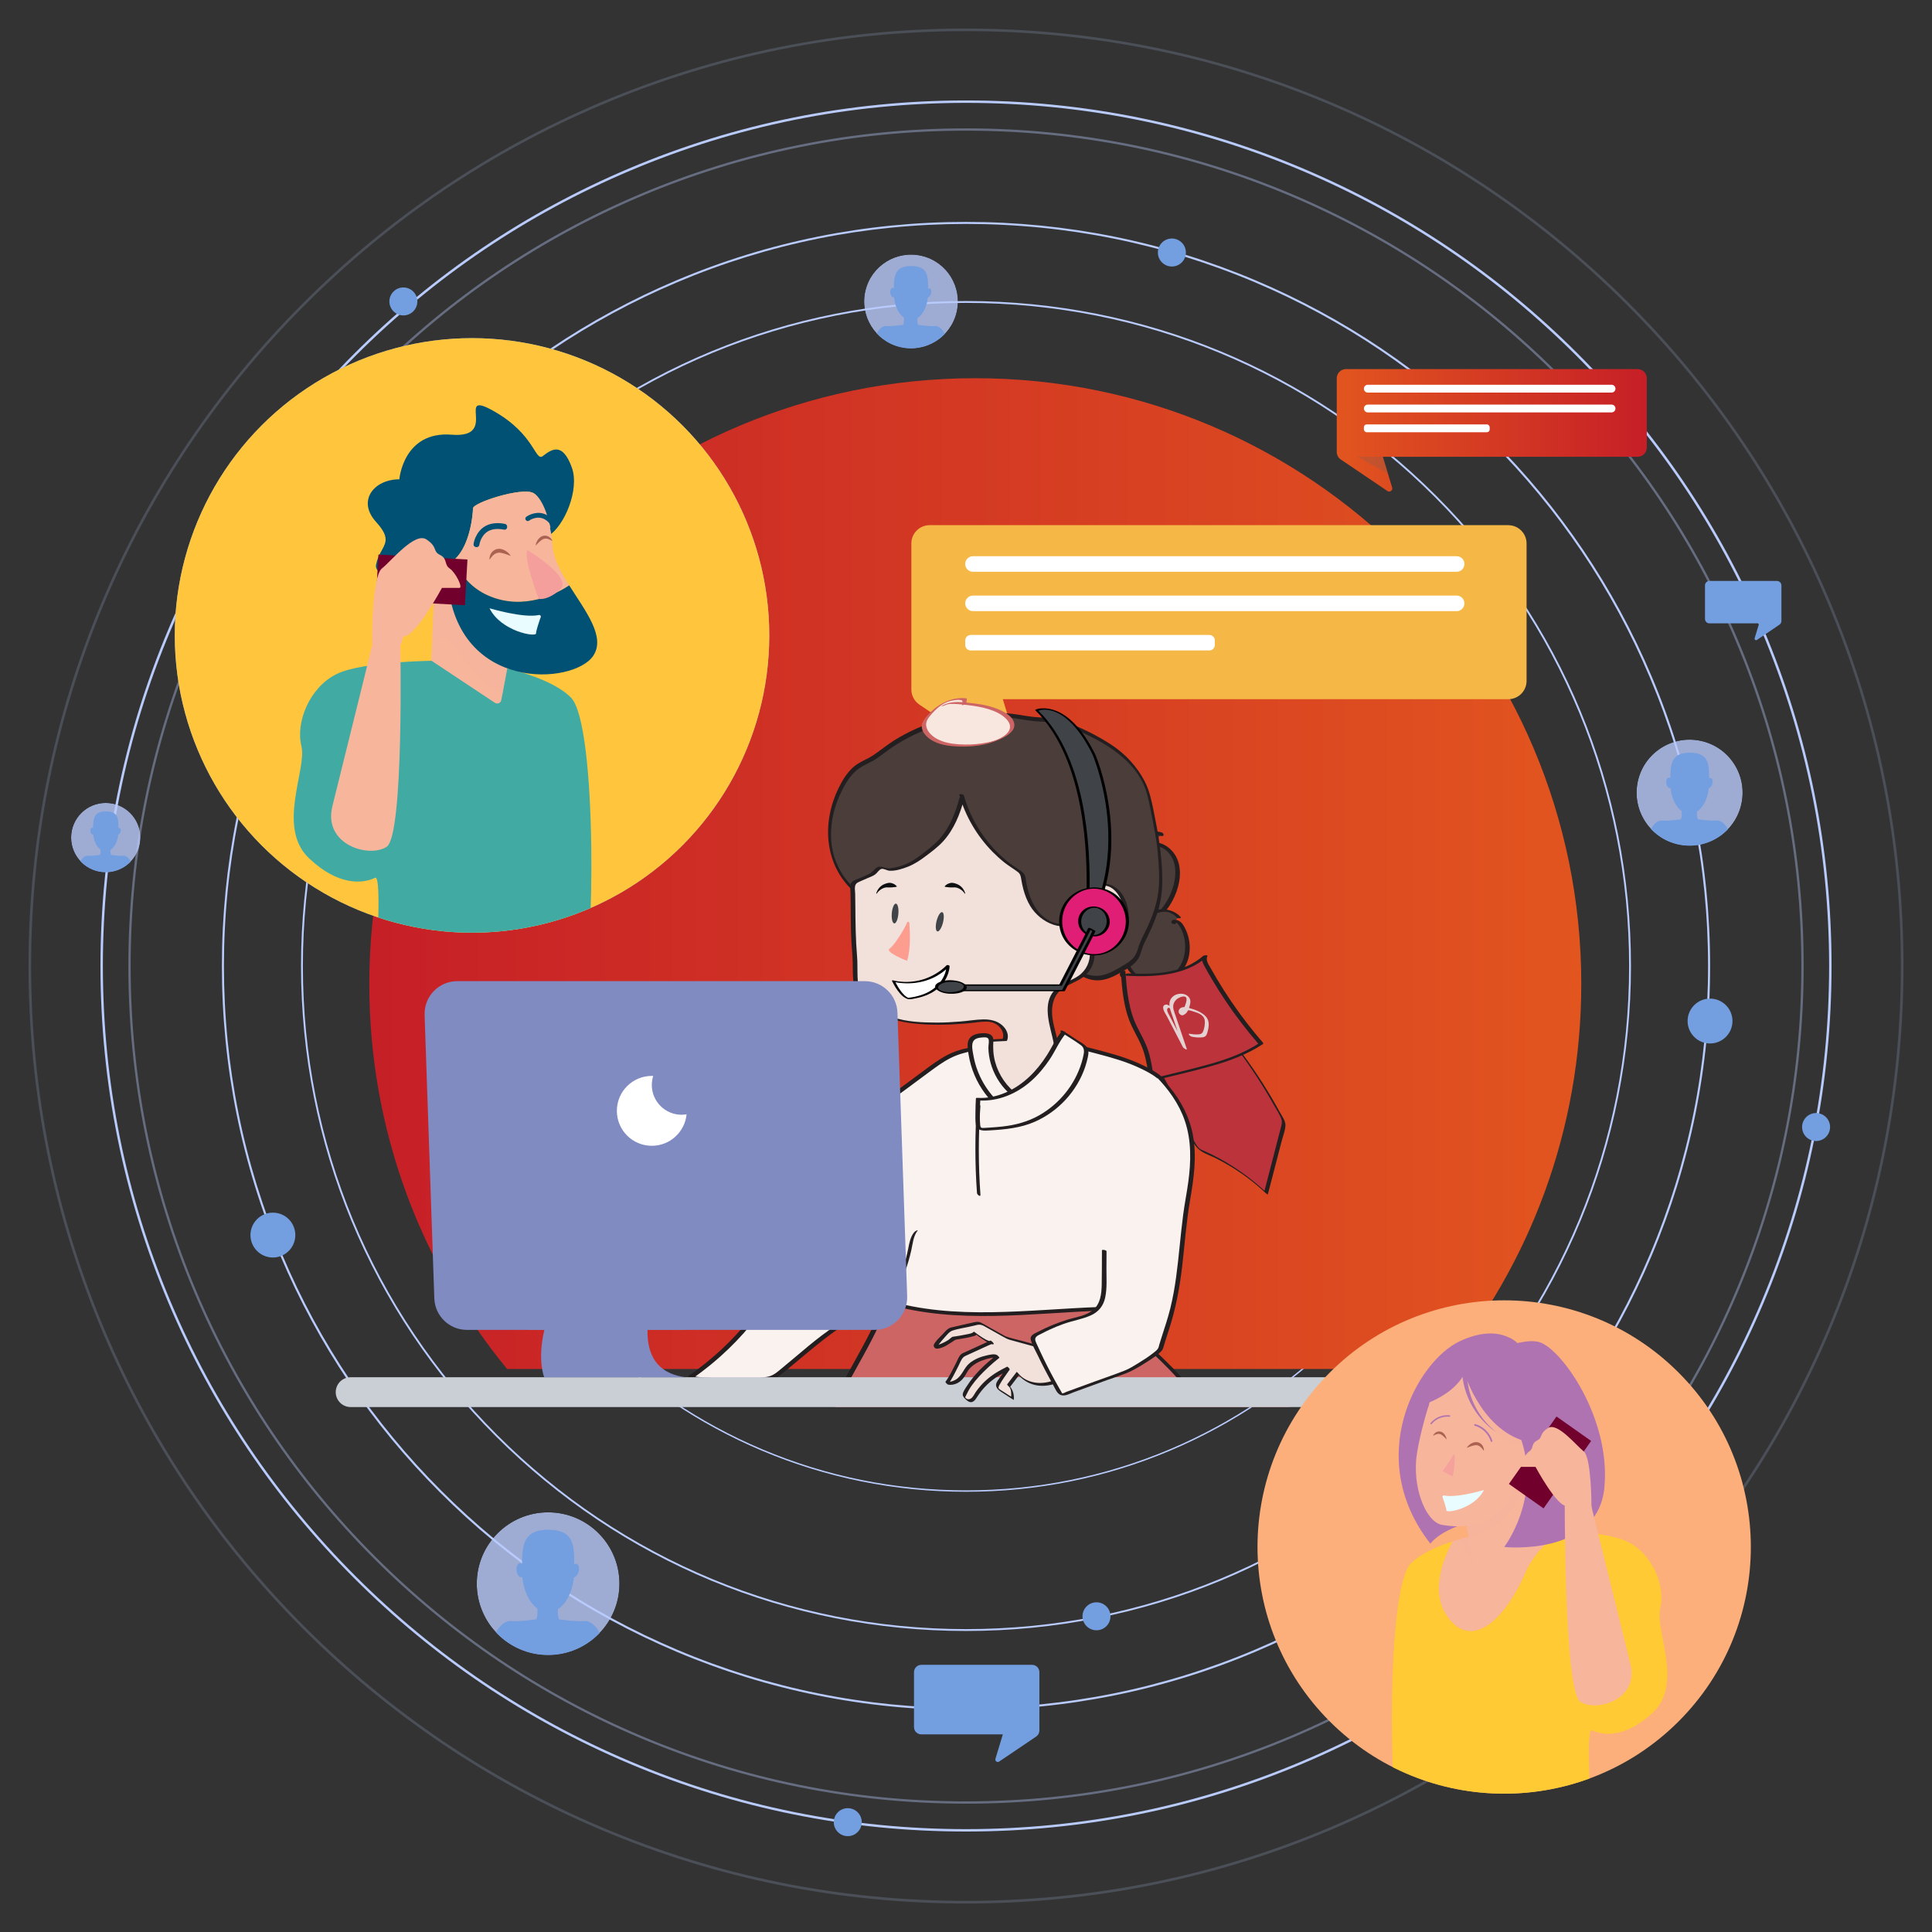 <?xml version="1.0" encoding="UTF-8"?>
<svg xmlns="http://www.w3.org/2000/svg" xmlns:xlink="http://www.w3.org/1999/xlink" viewBox="0 0 800 800">
  <rect x="0" y="0" width="800" height="800" fill="#333333" stroke="none"/>
  <defs>
    <style>
      .cls-1 {
        opacity: .45;
      }

      .cls-1, .cls-2, .cls-3, .cls-4, .cls-5 {
        mix-blend-mode: multiply;
      }

      .cls-1, .cls-6 {
        fill: #f7b59c;
      }

      .cls-7 {
        fill: #ab6251;
      }

      .cls-8, .cls-3 {
        fill: #af73b1;
      }

      .cls-9 {
        fill: url(#linear-gradient-2);
      }

      .cls-10, .cls-5 {
        fill: #808bc2;
      }

      .cls-11 {
        opacity: .18;
      }

      .cls-12 {
        clip-path: url(#clippath-11);
      }

      .cls-13 {
        clip-path: url(#clippath-16);
      }

      .cls-14 {
        fill: #fff;
      }

      .cls-15 {
        fill: #ce6565;
      }

      .cls-16 {
        fill: #ffca33;
      }

      .cls-17 {
        fill: #f9f2ee;
      }

      .cls-18 {
        fill: #f5a29d;
      }

      .cls-19 {
        clip-path: url(#clippath-2);
      }

      .cls-20 {
        clip-path: url(#clippath-13);
      }

      .cls-21 {
        fill: #404449;
      }

      .cls-22 {
        isolation: isolate;
      }

      .cls-23 {
        fill: #ffc63d;
      }

      .cls-24 {
        fill: #fcaf7a;
      }

      .cls-25 {
        fill: #0776fd;
      }

      .cls-26 {
        clip-path: url(#clippath-15);
      }

      .cls-27 {
        clip-path: url(#clippath-6);
      }

      .cls-2, .cls-28 {
        fill: #f5b847;
      }

      .cls-2, .cls-4 {
        opacity: .22;
      }

      .cls-29 {
        fill: #fd9d90;
      }

      .cls-3 {
        opacity: .52;
      }

      .cls-30 {
        opacity: .8;
      }

      .cls-31 {
        clip-path: url(#clippath-1);
      }

      .cls-32 {
        clip-path: url(#clippath-4);
      }

      .cls-33 {
        fill: #41aba3;
      }

      .cls-34 {
        fill: #005173;
      }

      .cls-35 {
        clip-path: url(#clippath-12);
      }

      .cls-36 {
        fill: #f59f9d;
      }

      .cls-37 {
        fill: #b9cbfd;
      }

      .cls-38 {
        fill: #739fe0;
      }

      .cls-39 {
        fill: #cacfd6;
      }

      .cls-40 {
        opacity: .38;
      }

      .cls-41 {
        fill: #72002c;
      }

      .cls-42 {
        fill: #e9fcff;
      }

      .cls-43 {
        fill: #f7e7de;
      }

      .cls-44 {
        clip-path: url(#clippath-9);
      }

      .cls-45 {
        clip-path: url(#clippath);
      }

      .cls-46 {
        fill: #f1e1da;
      }

      .cls-47 {
        fill: none;
      }

      .cls-48 {
        clip-path: url(#clippath-3);
      }

      .cls-4 {
        fill: #606060;
      }

      .cls-5 {
        opacity: .61;
      }

      .cls-49 {
        clip-path: url(#clippath-14);
      }

      .cls-50 {
        fill: #e11e76;
      }

      .cls-51 {
        fill: url(#linear-gradient-3);
      }

      .cls-52 {
        clip-path: url(#clippath-5);
      }

      .cls-53 {
        fill: #e4d2d2;
      }

      .cls-54 {
        fill: url(#linear-gradient);
      }

      .cls-55 {
        fill: #0e1011;
      }

      .cls-56 {
        clip-path: url(#clippath-10);
      }

      .cls-57 {
        fill: #231f20;
      }

      .cls-58 {
        fill: #4a3d3a;
      }

      .cls-59 {
        fill: #bd333b;
      }
    </style>
    <clipPath id="clippath">
      <circle class="cls-47" cx="377.21" cy="124.82" r="19.41" transform="translate(168.69 463.03) rotate(-76.65)"></circle>
    </clipPath>
    <clipPath id="clippath-1">
      <circle class="cls-47" cx="226.96" cy="655.76" r="29.54"></circle>
    </clipPath>
    <clipPath id="clippath-2">
      <circle class="cls-47" cx="699.66" cy="328.25" r="21.95" transform="translate(263.18 966.02) rotate(-80.75)"></circle>
    </clipPath>
    <clipPath id="clippath-3">
      <circle class="cls-47" cx="43.79" cy="346.82" r="14.35"></circle>
    </clipPath>
    <linearGradient id="linear-gradient" x1="152.92" y1="361.74" x2="654.78" y2="361.74" gradientUnits="userSpaceOnUse">
      <stop offset="0" stop-color="#c61f27"></stop>
      <stop offset="1" stop-color="#e2551f"></stop>
    </linearGradient>
    <clipPath id="clippath-4">
      <circle class="cls-38" cx="195.46" cy="263.11" r="123.09"></circle>
    </clipPath>
    <clipPath id="clippath-5">
      <path class="cls-6" d="M179.8,245.05l-1.2,28.5,26.35,17.48c1.03,.66,2.4,.07,2.62-1.13l4.35-23.17-25.69-31.31-6.42,9.63Z"></path>
    </clipPath>
    <linearGradient id="linear-gradient-2" x1="-1637.95" y1="178.19" x2="-1509.57" y2="178.19" gradientTransform="translate(-956.05) rotate(-180) scale(1 -1)" xlink:href="#linear-gradient"></linearGradient>
    <linearGradient id="linear-gradient-3" x1="-1637.95" y1="178.19" x2="-1509.57" y2="178.19" gradientTransform="translate(-956.05) rotate(-180) scale(1 -1)" xlink:href="#linear-gradient"></linearGradient>
    <clipPath id="clippath-6">
      <path class="cls-51" d="M678.08,152.83h-120.74c-2.11,0-3.82,1.71-3.82,3.82v30.46c0,1.27,.63,2.45,1.68,3.16l19.31,13.05c1,.68,2.3-.28,1.95-1.44l-3.86-12.74h105.48c2.11,0,3.82-1.71,3.82-3.82v-28.67c0-2.11-1.71-3.82-3.82-3.82Z"></path>
    </clipPath>
    <clipPath id="clippath-9">
      <path class="cls-28" d="M624.54,217.46h-239.59c-4.19,0-7.58,3.39-7.58,7.58v60.45c0,2.52,1.25,4.87,3.34,6.28l38.31,25.89c1.99,1.34,4.57-.56,3.87-2.85l-7.66-25.29h209.31c4.19,0,7.58-3.39,7.58-7.58v-56.89c0-4.19-3.39-7.58-7.58-7.58Z"></path>
    </clipPath>
    <clipPath id="clippath-10">
      <rect class="cls-47" x="91.4" y="262.95" width="519.29" height="319.69"></rect>
    </clipPath>
    <clipPath id="clippath-11">
      <path class="cls-10" d="M175.82,420.26l4.02,117.37c.25,7.28,6.22,13.05,13.51,13.05h168.78c7.65,0,13.77-6.34,13.51-13.98l-4.02-117.37c-.25-7.28-6.22-13.05-13.51-13.05H189.33c-7.65,0-13.77,6.34-13.51,13.98Z"></path>
    </clipPath>
    <clipPath id="clippath-12">
      <circle class="cls-47" cx="622.84" cy="640.57" r="102.14" transform="translate(-270.52 628.04) rotate(-45)"></circle>
    </clipPath>
    <clipPath id="clippath-13">
      <path class="cls-6" d="M631.51,651.51c-7.75,17.78-21.43,32.37-31.92,18.24-7.82-10.54-1.7-24.88,1.92-31.49,10.93-3.56,22.05-4.98,22.05-4.98h10.4s6.16,0,13.86,.49c-5.54,3.08-12.29,8.5-16.32,17.75Z"></path>
    </clipPath>
    <clipPath id="clippath-14">
      <path class="cls-8" d="M629.68,557.58s-7.3-10.49-25.08-2.28c-17.78,8.21-40.13,48.33-12.31,83.9,0,0,5.93-8.66,27.36-10.94,21.43-2.28,10.03-70.68,10.03-70.68Z"></path>
    </clipPath>
    <clipPath id="clippath-15">
      <path class="cls-6" d="M636.11,606.91l1.11,26.38-24.39,16.17c-.95,.61-2.22,.07-2.43-1.04l-4.02-21.45,23.78-28.98,5.94,8.92Z"></path>
    </clipPath>
    <clipPath id="clippath-16">
      <path class="cls-6" d="M586.37,605c.57-8.03,5.16-23.2,5.18-22.7,.2-.98,2.43-11.17,6.67-13.29,4.46-2.23,23.03,3.72,23.03,5.94,0,1.77,.94,14.33,7.3,19.79,1.64,1.41,3.64,2.35,6.08,2.5,4.45,.28,7.54,2.64,9.67,5.48-6.76,.64-13.39,.47-13.39,.47-5.78,32.82-27.31,29.16-33.6,28.26-6.38-.91-11.86-13.58-10.94-26.45Z"></path>
    </clipPath>
  </defs>
  <g class="cls-22">
    <g id="Layer_1" data-name="Layer 1">
      <g>
        <g>
          <path class="cls-37" d="M400,675.35c-73.55,0-142.69-28.64-194.7-80.65-52.01-52.01-80.65-121.15-80.65-194.7s28.64-142.69,80.65-194.7c52.01-52.01,121.15-80.65,194.7-80.65s142.69,28.64,194.7,80.65c52.01,52.01,80.65,121.15,80.65,194.7s-28.64,142.69-80.65,194.7c-52.01,52.01-121.15,80.65-194.7,80.65Zm0-549.93c-73.34,0-142.3,28.56-194.16,80.42-51.86,51.86-80.42,120.81-80.42,194.16s28.56,142.3,80.42,194.16c51.86,51.86,120.81,80.42,194.16,80.42s142.3-28.56,194.16-80.42c51.86-51.86,80.42-120.81,80.42-194.16s-28.56-142.3-80.42-194.16c-51.86-51.86-120.81-80.42-194.16-80.42Z"></path>
          <path class="cls-37" d="M400,708.13c-41.6,0-81.95-8.15-119.94-24.21-36.69-15.52-69.64-37.74-97.94-66.03-28.3-28.3-50.52-61.25-66.03-97.94-16.07-37.99-24.21-78.34-24.21-119.94s8.15-81.95,24.21-119.94c15.52-36.69,37.74-69.64,66.03-97.94,28.3-28.3,61.25-50.52,97.94-66.03,37.99-16.07,78.34-24.21,119.94-24.21s81.95,8.15,119.94,24.21c36.69,15.52,69.64,37.74,97.94,66.03,28.3,28.3,50.52,61.25,66.03,97.94,16.07,37.99,24.21,78.34,24.21,119.94s-8.15,81.95-24.21,119.94c-15.52,36.69-37.74,69.64-66.03,97.94-28.3,28.3-61.25,50.52-97.94,66.03-37.99,16.07-78.34,24.21-119.94,24.21Zm0-615.4c-41.48,0-81.72,8.12-119.6,24.15-36.59,15.48-69.45,37.63-97.67,65.85-28.22,28.22-50.37,61.08-65.85,97.67-16.02,37.88-24.15,78.12-24.15,119.6s8.12,81.72,24.15,119.6c15.48,36.59,37.63,69.45,65.85,97.67,28.22,28.22,61.08,50.37,97.67,65.85,37.88,16.02,78.12,24.15,119.6,24.15s81.72-8.12,119.6-24.15c36.59-15.48,69.45-37.63,97.67-65.85,28.22-28.22,50.37-61.08,65.85-97.67,16.02-37.88,24.15-78.12,24.15-119.6s-8.12-81.72-24.15-119.6c-15.48-36.59-37.63-69.45-65.85-97.67-28.22-28.22-61.08-50.37-97.67-65.85-37.88-16.02-78.12-24.15-119.6-24.15Z"></path>
          <path class="cls-37" d="M400,617.71c-29.39,0-57.9-5.76-84.74-17.11-25.92-10.97-49.21-26.66-69.2-46.66-19.99-19.99-35.69-43.28-46.66-69.2-11.35-26.84-17.11-55.35-17.11-84.74s5.76-57.9,17.11-84.74c10.96-25.92,26.66-49.21,46.66-69.2,19.99-19.99,43.28-35.69,69.2-46.66,26.84-11.35,55.35-17.11,84.74-17.11s57.9,5.76,84.74,17.11c25.92,10.96,49.21,26.66,69.2,46.66,19.99,19.99,35.69,43.28,46.66,69.2,11.35,26.84,17.11,55.35,17.11,84.74s-5.76,57.9-17.11,84.74c-10.97,25.92-26.66,49.21-46.66,69.2-19.99,19.99-43.28,35.69-69.2,46.66-26.84,11.35-55.35,17.11-84.74,17.11Zm0-434.81c-29.31,0-57.74,5.74-84.51,17.06-25.85,10.93-49.07,26.59-69.01,46.53-19.94,19.94-35.59,43.16-46.53,69.01-11.32,26.77-17.06,55.2-17.06,84.51s5.74,57.74,17.06,84.51c10.93,25.85,26.59,49.07,46.53,69.01,19.94,19.94,43.16,35.59,69.01,46.53,26.76,11.32,55.2,17.06,84.51,17.06s57.74-5.74,84.51-17.06c25.85-10.93,49.07-26.59,69.01-46.53,19.94-19.94,35.59-43.16,46.53-69.01,11.32-26.77,17.06-55.2,17.06-84.51s-5.74-57.74-17.06-84.51c-10.93-25.85-26.59-49.07-46.53-69.01-19.94-19.94-43.16-35.59-69.01-46.53-26.77-11.32-55.2-17.06-84.51-17.06Z"></path>
          <g class="cls-40">
            <path class="cls-37" d="M400,746.86c-46.83,0-92.25-9.17-135.01-27.26-41.3-17.47-78.4-42.48-110.25-74.34-31.86-31.85-56.87-68.95-74.33-110.25-18.09-42.76-27.26-88.19-27.26-135.01s9.17-92.25,27.26-135.01c17.47-41.3,42.48-78.4,74.33-110.25,31.85-31.86,68.95-56.87,110.25-74.33,42.76-18.09,88.19-27.26,135.01-27.26s92.25,9.17,135.01,27.26c41.3,17.47,78.4,42.48,110.25,74.33,31.86,31.85,56.87,68.95,74.34,110.25,18.09,42.76,27.26,88.19,27.26,135.01s-9.17,92.25-27.26,135.01c-17.47,41.3-42.48,78.4-74.34,110.25-31.85,31.86-68.95,56.86-110.25,74.34-42.76,18.09-88.19,27.26-135.01,27.26Zm0-692.75c-46.7,0-91.99,9.14-134.64,27.18-41.19,17.42-78.18,42.36-109.95,74.13-31.77,31.77-56.71,68.76-74.13,109.95-18.04,42.64-27.18,87.94-27.18,134.64s9.14,91.99,27.18,134.64c17.42,41.19,42.36,78.18,74.13,109.95,31.77,31.77,68.76,56.71,109.95,74.13,42.64,18.04,87.94,27.18,134.64,27.18s91.99-9.14,134.64-27.18c41.19-17.42,78.18-42.36,109.95-74.13,31.77-31.77,56.71-68.76,74.13-109.95,18.04-42.64,27.18-87.94,27.18-134.64s-9.14-91.99-27.18-134.64c-17.42-41.19-42.36-78.18-74.13-109.95-31.77-31.77-68.76-56.71-109.95-74.13-42.64-18.04-87.94-27.18-134.64-27.18Z"></path>
          </g>
          <g class="cls-11">
            <path class="cls-37" d="M400,788.2c-52.41,0-103.24-10.26-151.1-30.51-46.23-19.55-87.74-47.54-123.39-83.19-35.65-35.65-63.64-77.17-83.19-123.39-20.24-47.86-30.51-98.7-30.51-151.1s10.26-103.24,30.51-151.1c19.55-46.23,47.54-87.74,83.19-123.39,35.65-35.65,77.17-63.64,123.39-83.19,47.86-20.24,98.7-30.51,151.1-30.51s103.24,10.26,151.1,30.51c46.23,19.55,87.74,47.54,123.39,83.19,35.65,35.65,63.64,77.17,83.19,123.39,20.24,47.86,30.51,98.7,30.51,151.1s-10.26,103.24-30.51,151.1c-19.55,46.23-47.54,87.74-83.19,123.39-35.65,35.65-77.17,63.64-123.39,83.19-47.86,20.24-98.7,30.51-151.1,30.51Zm0-775.31c-52.26,0-102.96,10.23-150.68,30.42-46.1,19.5-87.5,47.41-123.05,82.96-35.55,35.55-63.46,76.95-82.96,123.05-20.19,47.72-30.42,98.42-30.42,150.68s10.23,102.96,30.42,150.68c19.5,46.1,47.41,87.5,82.96,123.05,35.55,35.55,76.95,63.46,123.05,82.96,47.72,20.19,98.42,30.42,150.68,30.42s102.96-10.23,150.68-30.42c46.1-19.5,87.5-47.41,123.05-82.96,35.55-35.55,63.46-76.95,82.96-123.05,20.19-47.73,30.42-98.42,30.42-150.68s-10.23-102.96-30.42-150.68c-19.5-46.1-47.41-87.5-82.96-123.05-35.55-35.55-76.95-63.46-123.05-82.96-47.73-20.19-98.42-30.42-150.68-30.42Z"></path>
          </g>
          <path class="cls-37" d="M400,758.4c-48.38,0-95.32-9.48-139.51-28.17-42.68-18.05-81.01-43.89-113.92-76.81-32.91-32.92-58.76-71.24-76.81-113.92-18.69-44.19-28.16-91.12-28.16-139.51s9.48-95.32,28.16-139.51c18.05-42.68,43.89-81.01,76.81-113.92,32.91-32.91,71.24-58.76,113.92-76.81,44.19-18.69,91.12-28.16,139.51-28.16s95.32,9.48,139.51,28.16c42.68,18.05,81.01,43.89,113.92,76.81,32.91,32.91,58.76,71.24,76.81,113.92,18.69,44.19,28.17,91.12,28.17,139.51s-9.48,95.32-28.17,139.51c-18.05,42.68-43.89,81.01-76.81,113.92-32.92,32.91-71.24,58.76-113.92,76.81-44.19,18.69-91.12,28.17-139.51,28.17Zm0-715.8c-48.25,0-95.05,9.45-139.12,28.09-42.56,18-80.78,43.77-113.6,76.59-32.82,32.82-58.59,71.04-76.59,113.6-18.64,44.06-28.09,90.87-28.09,139.12s9.45,95.05,28.09,139.12c18,42.56,43.77,80.78,76.59,113.6,32.82,32.82,71.05,58.59,113.6,76.59,44.06,18.64,90.87,28.09,139.12,28.09s95.05-9.45,139.12-28.09c42.56-18,80.78-43.77,113.6-76.59,32.82-32.82,58.59-71.05,76.59-113.6,18.64-44.06,28.09-90.87,28.09-139.12s-9.45-95.05-28.09-139.12c-18-42.56-43.77-80.78-76.59-113.6-32.82-32.82-71.04-58.59-113.6-76.59-44.06-18.64-90.87-28.09-139.12-28.09Z"></path>
          <g class="cls-45">
            <g class="cls-30">
              <circle class="cls-37" cx="377.21" cy="124.82" r="26.23" transform="translate(170.71 464.27) rotate(-77)"></circle>
            </g>
            <g>
              <path class="cls-25" d="M377.21,150.82s-.04,0-.12-.02c-.07,.01-.12,.02-.12,.02h.23Z"></path>
              <path class="cls-38" d="M392.46,142.96c-.23-4.97-3.24-8.2-5.32-7.97-2.08,.23-6.93-.46-6.93-.46-.36-.79-.4-1.81-.31-2.8,2.25-1.46,3.92-4.68,4.32-8.58,.51-.1,1.04-.71,1.29-1.54,.31-1.02,.08-1.99-.51-2.17-.22-.07-.45-.02-.67,.12,.03-5.34-.15-9.42-7.11-9.42-6.58,0-7.07,4.03-7.1,9.31-.19-.15-.4-.23-.61-.21-.61,.07-1.01,.99-.88,2.05,.13,1.06,.73,1.86,1.34,1.78,.08,0,.15-.03,.22-.07,.36,3.8,1.93,6.98,4.07,8.53,.12,1.05,.09,2.14-.29,2.98,0,0-4.85,.69-6.93,.46-2.08-.23-5.08,3-5.32,7.97-.22,4.72,13.95,7.56,15.37,7.84,1.42-.27,15.59-3.12,15.37-7.84Z"></path>
            </g>
          </g>
          <g class="cls-31">
            <g class="cls-30">
              <circle class="cls-37" cx="226.96" cy="655.76" r="39.92"></circle>
            </g>
            <g>
              <path class="cls-25" d="M226.96,695.33s-.06-.01-.18-.03c-.11,.02-.18,.03-.18,.03h.35Z"></path>
              <path class="cls-38" d="M250.17,683.37c-.35-7.56-4.92-12.49-8.09-12.13-3.17,.35-10.55-.7-10.55-.7-.54-1.2-.61-2.75-.47-4.26,3.42-2.21,5.96-7.12,6.57-13.05,.77-.15,1.58-1.08,1.96-2.34,.47-1.55,.12-3.03-.78-3.31-.33-.1-.68-.02-1.03,.19,.05-8.13-.22-14.34-10.82-14.34-10.01,0-10.76,6.12-10.8,14.17-.29-.23-.6-.35-.92-.31-.94,.11-1.54,1.51-1.34,3.12s1.11,2.83,2.04,2.71c.12-.01,.23-.05,.34-.1,.55,5.79,2.93,10.63,6.19,12.98,.18,1.6,.14,3.26-.44,4.53,0,0-7.39,1.06-10.55,.7-3.17-.35-7.74,4.57-8.09,12.13-.33,7.18,21.23,11.51,23.39,11.92,2.16-.41,23.72-4.74,23.39-11.92Z"></path>
            </g>
          </g>
          <g class="cls-19">
            <g class="cls-30">
              <circle class="cls-37" cx="699.66" cy="328.25" r="29.65" transform="translate(252.24 958.4) rotate(-79.76)"></circle>
            </g>
            <g>
              <path class="cls-25" d="M699.66,357.64s-.05,0-.13-.02c-.08,.02-.13,.02-.13,.02h.26Z"></path>
              <path class="cls-38" d="M716.9,348.76c-.26-5.62-3.66-9.28-6.01-9.01s-7.84-.52-7.84-.52c-.4-.89-.45-2.04-.35-3.16,2.54-1.65,4.43-5.29,4.88-9.69,.57-.11,1.17-.8,1.46-1.74,.35-1.15,.09-2.25-.58-2.46-.24-.07-.51-.02-.76,.14,.04-6.04-.16-10.65-8.04-10.65-7.44,0-7.99,4.55-8.02,10.53-.21-.17-.45-.26-.68-.23-.69,.08-1.14,1.12-1,2.32s.82,2.1,1.52,2.02c.09-.01,.17-.04,.25-.08,.41,4.3,2.18,7.89,4.6,9.65,.13,1.19,.1,2.42-.33,3.37,0,0-5.49,.78-7.84,.52-2.35-.26-5.75,3.4-6.01,9.01-.25,5.34,15.77,8.55,17.37,8.86,1.6-.31,17.62-3.52,17.37-8.86Z"></path>
            </g>
          </g>
          <path class="cls-38" d="M122.29,511.42c0,5.13-4.16,9.29-9.29,9.29s-9.29-4.16-9.29-9.29,4.16-9.29,9.29-9.29,9.29,4.16,9.29,9.29Z"></path>
          <path class="cls-38" d="M717.38,422.79c0,5.13-4.16,9.29-9.29,9.29s-9.29-4.16-9.29-9.29,4.16-9.29,9.29-9.29,9.29,4.16,9.29,9.29Z"></path>
          <path class="cls-38" d="M489.78,108.18c-2,2.5-5.65,2.91-8.15,.91-2.5-2-2.91-5.65-.91-8.15,2-2.5,5.65-2.91,8.15-.91,2.5,2,2.91,5.65,.91,8.15Z"></path>
          <path class="cls-38" d="M459.74,668.29c.54,3.16-1.58,6.15-4.73,6.69-3.16,.54-6.15-1.58-6.69-4.73s1.58-6.15,4.73-6.69c3.15-.54,6.15,1.58,6.69,4.73Z"></path>
          <path class="cls-38" d="M356.75,753.54c.54,3.15-1.58,6.15-4.73,6.69-3.16,.54-6.15-1.58-6.69-4.73s1.58-6.15,4.73-6.69c3.16-.54,6.15,1.58,6.69,4.73Z"></path>
          <path class="cls-38" d="M757.71,465.7c.54,3.16-1.58,6.15-4.73,6.69-3.16,.54-6.15-1.58-6.69-4.73-.54-3.15,1.58-6.15,4.73-6.69,3.15-.54,6.15,1.58,6.69,4.73Z"></path>
          <path class="cls-38" d="M172.74,123.84c.54,3.16-1.58,6.15-4.73,6.69-3.16,.54-6.15-1.58-6.69-4.73s1.58-6.15,4.73-6.69c3.15-.54,6.15,1.58,6.69,4.73Z"></path>
        </g>
        <g class="cls-48">
          <g class="cls-30">
            <circle class="cls-37" cx="43.79" cy="346.82" r="19.39"></circle>
          </g>
          <g>
            <path class="cls-25" d="M43.79,366.04s-.03,0-.09-.02c-.06,.01-.09,.02-.09,.02h.17Z"></path>
            <path class="cls-38" d="M55.06,360.23c-.17-3.67-2.39-6.06-3.93-5.89-1.54,.17-5.12-.34-5.12-.34-.26-.58-.3-1.33-.23-2.07,1.66-1.08,2.9-3.46,3.19-6.34,.38-.07,.77-.52,.95-1.14,.23-.75,.06-1.47-.38-1.61-.16-.05-.33-.01-.5,.09,.02-3.95-.11-6.96-5.25-6.96-4.86,0-5.22,2.97-5.25,6.88-.14-.11-.29-.17-.45-.15-.45,.05-.75,.73-.65,1.52,.09,.78,.54,1.37,.99,1.32,.06,0,.11-.02,.16-.05,.26,2.81,1.42,5.16,3.01,6.31,.09,.78,.07,1.58-.21,2.2,0,0-3.59,.51-5.12,.34-1.54-.17-3.76,2.22-3.93,5.89-.16,3.49,10.31,5.59,11.36,5.79,1.05-.2,11.52-2.3,11.36-5.79Z"></path>
          </g>
        </g>
        <path class="cls-54" d="M654.78,407.54c0-138.58-112.35-250.93-250.93-250.93s-250.93,112.35-250.93,250.93c0,60.5,21.41,115.99,57.06,159.32h387.73c35.65-43.33,57.06-98.83,57.06-159.32Z"></path>
        <g>
          <circle class="cls-38" cx="195.46" cy="263.11" r="123.09"></circle>
          <g class="cls-32">
            <circle class="cls-23" cx="195.46" cy="263.11" r="149.96" transform="translate(-128.8 215.28) rotate(-45)"></circle>
            <g>
              <path class="cls-33" d="M182.61,273.55s-32.12,0-43.36,5.62c-11.24,5.62-16.86,20.07-14.45,29.71,2.41,9.63-10.44,33.72,3.21,46.57,12.26,11.54,21.92,10.12,26.09,8.55,.47-.18,.88-.36,1.2-.52,3.21-1.61,0,42.55,0,42.55,0,0,81.09,4.82,85.91,0,4.82-4.82,6.42-105.98-4.82-117.22-11.24-11.24-42.55-15.25-42.55-15.25h-11.24Z"></path>
              <g>
                <path class="cls-6" d="M179.8,245.05l-1.2,28.5,26.35,17.48c1.03,.66,2.4,.07,2.62-1.13l4.35-23.17-25.69-31.31-6.42,9.63Z"></path>
                <g class="cls-52">
                  <path class="cls-1" d="M177.8,263.11s4.01,3.21,7.23,0c0,0,18.47,31.31,34.52,25.69,16.06-5.62-16.86-31.31-16.86-31.31l-16.82-12.71-9.68,7.09,1.61,11.24Z"></path>
                </g>
              </g>
              <path class="cls-34" d="M181.41,234.61c12.85-.8,14.45-21.68,14.45-24.09s20.07-8.83,24.89-6.42,5.8,17.01,6.02,18.06c7.06-4.27,13.25-19.52,10.04-28.5-4.01-11.24-8.83-7.23-12.04-4.82-3.21,2.41-3.21-8.83-20.07-18.47-16.86-9.63,2.41,11.24-17.66,9.63-20.07-1.61-21.68,18.47-21.68,18.47-10.44,0-17.66,8.83-9.63,17.66,8.03,8.83,1.61,9.63,0,17.66-.84,4.19,7.28,5.97,15.24,6.72,2.3-3.07,5.65-5.62,10.45-5.92Z"></path>
              <path class="cls-6" d="M202.28,246.65c14.77,6.42,28.5-1.02,33.41-4.26-3.57-5.66-6.64-11.33-6.92-16.62-.14-2.59-.51-4.98-1.02-7.19,.07-.04,.13-.08,.2-.12-.22-1.06-2.62-12.07-7.21-14.36-4.82-2.41-24.89,4.01-24.89,6.42,0,1.91-1.02,15.48-7.89,21.38,2.49,5.71,6.81,11.49,14.31,14.75Z"></path>
              <path class="cls-34" d="M235.7,242.4c-4.91,3.24-18.64,10.68-33.41,4.26-7.5-3.26-11.82-9.04-14.31-14.75-1.77,1.52-3.93,2.54-6.57,2.71-4.81,.3-8.15,2.85-10.45,5.92,7.3,.69,14.47,.5,14.47,.5,4.01,45.76,52.19,42.55,60.22,30.51,5.25-7.87-3.22-18.48-9.94-29.15Z"></path>
              <rect class="cls-41" x="156.14" y="230.65" width="36.93" height="18.96" transform="translate(335.62 489.57) rotate(-176.82)"></rect>
              <path class="cls-6" d="M154.11,263.51s0-24.89,4.01-28.1c4.01-3.21,13.65-15.25,18.47-12.04,4.82,3.21,2.41,4.82,5.62,6.42,3.21,1.61,1.61,4.01,4.01,5.62,2.41,1.61,5.62,8.03,4.01,8.03h-7.23s-11.24,20.88-16.06,20.07l-.8,3.21h-12.04v-3.21Z"></path>
              <path class="cls-6" d="M165.75,266.32s1.61,79.49-5.62,84.3c-7.23,4.82-26.5-.8-22.48-16.86s18.47-74.67,18.47-74.67l9.63,7.23Z"></path>
              <path class="cls-42" d="M202.69,251.87s14.05,4.21,20.46,2.79c.51-.11,.94,.38,.76,.87-.7,1.95-1.95,5.62-1.95,6.78,0,1.61-14.45-.8-19.27-10.44Z"></path>
              <path class="cls-36" d="M218.42,227.79s18.75,11.28,13.67,16.13c-5.08,4.86-9.02,4.09-9.02,4.09,0,0-6.56-17.36-4.65-20.22Z"></path>
              <path class="cls-7" d="M202.69,231.8c-.08-1,.2-2.01,.81-2.91,.61-.89,1.71-1.56,2.86-1.62,1.17-.11,2.17,.36,3.05,.84,.41,.3,.82,.59,1.17,.93,.33,.37,.67,.73,.94,1.14-.49-.13-.93-.31-1.37-.48-.43-.17-.88-.28-1.28-.45-.84-.22-1.66-.47-2.39-.38-.73,.05-1.4,.33-2.04,.85-.63,.53-1.19,1.25-1.75,2.07Z"></path>
              <path class="cls-7" d="M228.78,224.05c-.29-.76-.84-1.4-1.59-1.85-.75-.44-1.79-.55-2.65-.2-.89,.32-1.47,1.01-1.94,1.67-.2,.36-.39,.71-.54,1.08-.12,.39-.23,.76-.29,1.16,.32-.26,.57-.55,.83-.82,.25-.28,.54-.51,.78-.77,.54-.45,1.05-.91,1.62-1.11,.55-.22,1.14-.25,1.78-.08,.64,.17,1.3,.51,1.99,.91Z"></path>
              <path class="cls-34" d="M198.49,225.58c.19-1.29,.77-2.61,1.52-3.67,2.06-2.9,5.41-3.26,8.68-2.6,1.52,.31,1.85-2.08,.34-2.39-3.88-.78-7.91-.18-10.54,3.01-1.22,1.47-2.11,3.41-2.39,5.31-.23,1.53,2.16,1.87,2.39,.34h0Z"></path>
              <path class="cls-34" d="M219.08,215.58c.87-.62,1.98-1.02,3.03-1.17,2.88-.42,4.98,1.35,6.44,3.66,.68,1.07,2.28-.08,1.6-1.15-1.73-2.74-4.36-4.77-7.73-4.53-1.56,.11-3.21,.68-4.49,1.59-1.03,.73,.11,2.33,1.15,1.6h0Z"></path>
            </g>
          </g>
        </g>
        <g>
          <g>
            <path class="cls-9" d="M678.08,152.83h-120.74c-2.11,0-3.82,1.71-3.82,3.82v30.46c0,1.27,.63,2.45,1.68,3.16l19.31,13.05c1,.68,2.3-.28,1.95-1.44l-3.86-12.74h105.48c2.11,0,3.82-1.71,3.82-3.82v-28.67c0-2.11-1.71-3.82-3.82-3.82Z"></path>
            <g class="cls-27">
              <polygon class="cls-4" points="578.84 192.69 574.56 189.12 562.08 189.12 578.13 198.04 578.84 192.69"></polygon>
            </g>
          </g>
          <path class="cls-14" d="M667.31,162.56h-100.93c-.9,0-1.62-.73-1.62-1.62h0c0-.9,.73-1.62,1.62-1.62h100.93c.9,0,1.62,.73,1.62,1.62h0c0,.9-.73,1.62-1.62,1.62Z"></path>
          <path class="cls-14" d="M667.31,170.77h-100.93c-.9,0-1.62-.73-1.62-1.62h0c0-.9,.73-1.62,1.62-1.62h100.93c.9,0,1.62,.73,1.62,1.62h0c0,.9-.73,1.62-1.62,1.62Z"></path>
          <rect class="cls-14" x="564.76" y="175.74" width="52.09" height="3.24" rx="1.15" ry="1.15"></rect>
        </g>
        <path class="cls-38" d="M381.51,689.37h45.85c1.67,0,3.03,1.36,3.03,3.03v24.16c0,1.01-.5,1.95-1.33,2.51l-15.32,10.35c-.8,.54-1.83-.22-1.55-1.14l3.06-10.11h-33.75c-1.67,0-3.03-1.36-3.03-3.03v-22.74c0-1.67,1.36-3.03,3.03-3.03Z"></path>
        <path class="cls-38" d="M707.84,240.56h27.96c1.02,0,1.85,.83,1.85,1.85v14.73c0,.61-.3,1.19-.81,1.53l-9.34,6.31c-.49,.33-1.11-.14-.94-.7l1.87-6.16h-20.58c-1.02,0-1.85-.83-1.85-1.85v-13.87c0-1.02,.83-1.85,1.85-1.85Z"></path>
        <g>
          <g>
            <path class="cls-28" d="M624.54,217.46h-239.59c-4.19,0-7.58,3.39-7.58,7.58v60.45c0,2.52,1.25,4.87,3.34,6.28l38.31,25.89c1.99,1.34,4.57-.56,3.87-2.85l-7.66-25.29h209.31c4.19,0,7.58-3.39,7.58-7.58v-56.89c0-4.19-3.39-7.58-7.58-7.58Z"></path>
            <g class="cls-44">
              <polygon class="cls-2" points="427.62 296.56 419.13 289.48 394.36 289.48 426.2 307.17 427.62 296.56"></polygon>
            </g>
          </g>
          <path class="cls-14" d="M603.17,236.76h-200.28c-1.78,0-3.22-1.44-3.22-3.22h0c0-1.78,1.44-3.22,3.22-3.22h200.28c1.78,0,3.22,1.44,3.22,3.22h0c0,1.78-1.44,3.22-3.22,3.22Z"></path>
          <path class="cls-14" d="M603.17,253.06h-200.28c-1.78,0-3.22-1.44-3.22-3.22h0c0-1.78,1.44-3.22,3.22-3.22h200.28c1.78,0,3.22,1.44,3.22,3.22h0c0,1.78-1.44,3.22-3.22,3.22Z"></path>
          <path class="cls-14" d="M401.95,262.92h98.81c1.26,0,2.27,1.02,2.27,2.27v1.88c0,1.26-1.02,2.27-2.27,2.27h-98.81c-1.26,0-2.27-1.02-2.27-2.27v-1.88c0-1.26,1.02-2.27,2.27-2.27Z"></path>
        </g>
        <g class="cls-56">
          <g>
            <g>
              <g>
                <path class="cls-58" d="M480.93,345.41c-9.33-2.21-19.88-.88-27.23,5.28-7.35,6.16-10.4,17.62-5.48,25.85,4.35,7.28,14.09,10.46,22.22,8.06,8.13-2.4,14.35-9.7,16.46-17.92,.96-3.76,1.12-7.88-.53-11.39s-5.41-6.19-9.26-5.72"></path>
                <path class="cls-57" d="M480.95,344.66c-9.21-2.13-19.66-1.06-27.29,4.88-6.67,5.19-10.36,14.43-8.16,22.74,2.23,8.44,10.51,13.62,18.95,13.88,9.04,.28,17.01-5.54,21.12-13.33,2.49-4.73,3.95-10.72,2.33-15.95-1.45-4.69-5.92-8.57-11.01-8.07-1.27,.12-.58,1.64,.43,1.54,4.61-.45,8.07,3.39,9.02,7.6s-.18,9.17-2.08,13.16c-3.42,7.16-10.33,13.05-18.49,13.49-7.76,.42-15.75-3.89-18.19-11.54-2.37-7.41,.54-15.94,6.13-21.13,7.18-6.68,17.97-7.9,27.19-5.76,1.25,.29,1.13-1.25,.06-1.5h0Z"></path>
              </g>
              <g>
                <path class="cls-58" d="M488.02,379.75c-2.12-2.44-5.77-3.16-8.9-2.36-3.13,.8-5.79,2.9-7.94,5.31-4.15,4.67-6.69,11.53-4.12,17.22,3.2,7.09,13.89,8.77,19.78,3.69,5.89-5.08,6.35-14.87,1.79-21.17-.7-.96-2.59-1.57-2.69-.39"></path>
                <path class="cls-57" d="M488.78,379.6c-2.18-2.38-5.54-3.35-8.7-3.02-3.62,.38-6.77,2.54-9.22,5.13-4.62,4.87-7.9,12.83-4.2,19.16,2.82,4.83,9.02,6.85,14.35,6.1,6.16-.87,10.5-5.82,11.43-11.86,.53-3.45,.02-7.04-1.47-10.2-.66-1.39-1.45-2.93-2.89-3.64-.9-.44-2.78-.89-3.07,.5-.15,.72,1.73,1.24,1.87,.56,.23-1.13,1.9,1.73,2.1,2.13,.62,1.21,1.07,2.5,1.36,3.83,.55,2.49,.56,5.08-.03,7.56-1.15,4.86-4.66,8.9-9.67,9.88-4.41,.87-9.47-.61-11.99-4.51-3.21-4.96-1.41-11.47,1.71-16,3.35-4.85,11.5-11.19,16.88-5.33,.45,.49,2.29,.52,1.53-.3h0Z"></path>
              </g>
              <g>
                <path class="cls-59" d="M477.18,438.55c10.95-1.79,21.73-4.63,32.14-8.45,8.18,10.24,15.39,21.25,21.48,32.86,.31,.6,.63,1.21,.71,1.88,.09,.7-.09,1.41-.27,2.1-2.33,9-4.67,18.01-7,27.01-7.46-7.04-16.14-12.79-25.53-16.93-.74-.33-1.5-.65-2.13-1.16-.62-.5-1.1-1.16-1.54-1.82-5.52-8.17-8.13-17.94-12.78-26.63-1.66-3.11-3.58-6.08-5.5-9.05"></path>
                <path class="cls-57" d="M477.85,439.22c10.97-1.81,21.75-4.64,32.2-8.47l-1.31-1.03c5.58,6.99,10.7,14.33,15.33,21.98,1.14,1.89,2.25,3.8,3.34,5.73s2.47,3.94,3.2,6.02c.39,1.12,.09,2.19-.19,3.3-.31,1.21-.62,2.41-.94,3.62-.6,2.33-1.21,4.66-1.81,6.99-1.37,5.31-2.75,10.61-4.12,15.92l.84,.53c-6.74-6.33-14.38-11.69-22.68-15.78-1.04-.51-2.08-1-3.14-1.47-.49-.22-1.04-.4-1.5-.69-.94-.58-1.47-1.52-2.04-2.42-1.28-2.01-2.4-4.12-3.44-6.27-2.12-4.42-3.86-9.01-5.84-13.49-2.31-5.22-5.19-10.04-8.28-14.83-.23-.36-.58-.73-.94-.95-.08-.05-.65-.4-.42-.06,2.91,4.5,5.67,9.04,7.88,13.93,2.06,4.57,3.82,9.26,5.96,13.8,1.05,2.22,2.18,4.4,3.48,6.49,1.05,1.69,2.16,3.38,3.84,4.52,1.91,1.3,4.27,2.04,6.33,3.09,2.28,1.15,4.5,2.4,6.67,3.74,4.97,3.08,9.61,6.65,13.87,10.65,.04,.04,.81,.65,.84,.53,1.25-4.82,2.5-9.65,3.75-14.47,.65-2.49,1.29-4.98,1.94-7.48,.55-2.1,1.48-4.41,1.6-6.59,.1-1.94-1.49-4-2.38-5.63-1.1-2.01-2.23-3.99-3.39-5.96-2.31-3.92-4.76-7.75-7.32-11.51-2.92-4.28-6.01-8.44-9.24-12.49-.2-.25-.94-1.17-1.31-1.03-10.41,3.81-21.15,6.64-32.08,8.44-.08,.01,.87,1.42,1.32,1.34h0Z"></path>
              </g>
              <g>
                <path class="cls-59" d="M467.01,403.58c5.62,.25,11.29,.31,16.82-.7,5.53-1.01,10.97-3.15,15.18-6.88-.68,1.05-.1,2.43,.5,3.53,6.34,11.65,13.95,22.61,22.64,32.63-9.2,6.08-20.14,8.81-30.85,11.44-4.81,1.18-9.63,2.36-14.44,3.54-.71-5-1.44-10.06-3.41-14.71-1.27-2.99-3.03-5.76-4.34-8.73-2.92-6.62-3.51-14.01-4.06-21.23-.49,.38-.55,1.19-.14,1.64"></path>
                <path class="cls-57" d="M466.59,404.07c11.43,.49,24.06,.07,33.16-7.84l-1.69-.19c-.74,1.43,.06,2.89,.76,4.17,.86,1.59,1.76,3.16,2.68,4.72,1.91,3.25,3.91,6.44,6.02,9.57,4.21,6.26,8.8,12.24,13.73,17.94l.17-.5c-6.45,4.22-13.75,6.81-21.13,8.86-7.86,2.18-15.83,3.98-23.75,5.93l1.29,.25c-.55-3.86-1.1-7.74-2.25-11.48s-3.06-6.96-4.77-10.4c-3.52-7.09-4.21-15.01-4.8-22.79-.05-.7-1.58-.21-1.83,.06-.57,.61-.63,1.33-.17,2.02,.35,.53,2.22,.05,1.82-.56-.3-.45-.26-.87,.1-1.26-.61,.02-1.22,.04-1.83,.06,.58,7.55,1.22,15.25,4.5,22.19,1.7,3.6,3.8,6.95,5,10.77,1.19,3.8,1.75,7.77,2.31,11.7,.07,.49,1.03,.32,1.29,.25,8.2-2.01,16.47-3.86,24.59-6.16,7.39-2.09,14.65-4.78,21.1-9.01,.15-.1,.32-.32,.17-.5-4.74-5.47-9.16-11.21-13.23-17.19-2.03-2.99-3.98-6.04-5.83-9.15-.89-1.49-1.76-2.99-2.6-4.5s-2.31-3.37-1.44-5.06c.33-.64-1.45-.4-1.69-.19-8.5,7.39-20.16,7.76-30.85,7.3-.35-.02-1.1,0-1.29,.39-.17,.35,.06,.57,.45,.59h0Z"></path>
              </g>
              <path class="cls-53" d="M484.92,417.33c-.47-.87-1.74-1.78-2.73-1.17-1.55,.96,.55,3.79,1.07,4.79,2.2,4.23,4.39,8.46,6.59,12.7,.17,.34,1.8,1.37,1.57,.7-1.04-3.08-2.08-6.16-3.12-9.24-.52-1.54-1.04-3.08-1.56-4.62-.47-1.4-1.18-2.96-.87-4.47,.21-1.03,.91-1.95,1.76-2.54,.74-.52,3.16-1.53,3.62-.2,.31,.9-.36,2.65-.69,3.48-.44,1.11-1.12,2.07-2.31,2.42l1.5,.97c-.37-1.08,.8-1.82,1.72-1.86s1.82,.27,2.66,.53c1.91,.59,4.35,1.37,4.7,3.6,.23,1.49-.1,3.57-.78,4.93-.46,.93-1.44,.96-2.36,.98-1.09,.03-2.16-.09-3.23-.29-.44-.09-.08,.46,.02,.58,.28,.33,.73,.59,1.16,.68,1.42,.28,2.88,.4,4.32,.22,1.39-.17,1.73-1.02,2.07-2.27,.58-2.15,.9-4.53-.71-6.32s-4.42-2.87-6.77-3.5c-1.04-.28-2.34-.65-3.39-.19-.9,.4-1.31,1.29-.99,2.21,.14,.42,1.03,1.11,1.5,.97,1.36-.39,2.12-1.52,2.58-2.8,.42-1.17,1.01-2.93,.41-4.11-1.24-2.43-4.78-2.55-6.73-1.07-3.07,2.33-1.21,6.03-.22,8.96,1.38,4.09,2.76,8.17,4.13,12.26l1.57,.7c-1.57-3.03-3.15-6.06-4.72-9.1-.79-1.52-1.57-3.03-2.36-4.55-.34-.66-.79-1.34-.97-2.06-.09-.39-.16-.78,.14-1.12,.09-.12,.2-.2,.35-.24,.48-.07,.32-.29-.51-.65,.21,.38,.62,.72,1.02,.87,.15,.06,.77,.23,.55-.17h0Z"></path>
            </g>
            <g>
              <path class="cls-15" d="M346.33,623.32c-.47,.3-.93,.6-1.39,.92-.97,.66-1.96,1.39-3.12,1.56-3.69,.56-5.61-4.22-6.02-7.93-2.74-24.9,22.88-55.11,31.12-78.77,1.46-4.18-18.06-3.55-15.05-6.8,3.31-3.57,7.95-5.57,12.51-7.28,7.5-2.81,15.25-5.12,23.22-5.87,10.64-1,21.35,.79,31.81,2.99,28.25,5.94,70.68,48.01,73.06,53.68,2.69,11.89,40.17-1.74,45.4,9.27,1.62,3.4,2.1,7.22,2.39,10.97,.93,12.21-.04,24.57-2.86,36.49-.81,3.41-2.21,7.28-5.54,8.39-3.96,1.32-7.79-2.07-10.7-5.08-9.09-9.42-19.17-17.88-30.01-25.22-3.64-2.46-7.55-4.87-11.92-5.29-2.94-.28-5.9,.35-8.85,.21-6.38-.32-12.1-4.23-18.44-5.01-10.71-1.32-20.77,6.42-31.56,6.1-5.96-.17-11.63-2.81-17.59-3.05-5.75-.23-11.33,1.78-16.73,3.75-7.5,2.74-14.99,5.49-22.49,8.23-5.93,2.17-11.92,4.37-17.25,7.73Z"></path>
              <path class="cls-57" d="M345.69,622.67c-2,1.27-4.61,3.78-6.72,1.37-1.5-1.71-2.06-4.23-2.28-6.43-.45-4.67,.1-9.41,1.19-13.96,2.43-10.11,7.19-19.55,12.08-28.66,5.01-9.35,10.5-18.47,14.89-28.14,.96-2.12,1.86-4.26,2.66-6.45,.4-1.09,.69-1.97-.17-2.91-1.62-1.76-4.77-2.13-6.98-2.55-1.48-.28-2.96-.52-4.44-.81-1.07-.21-2.24-.39-3.22-.88-.28-.14-.15-.18-.2-.06,.18-.43,.85-1.04,1.32-1.47,2.22-2,4.88-3.42,7.6-4.6,5.99-2.6,12.35-4.65,18.73-6.01,6.68-1.43,13.46-1.77,20.26-1.24,6.61,.51,13.23,1.67,19.69,3.15,3.62,.83,7.11,2.15,10.48,3.67,8,3.62,15.45,8.43,22.54,13.57,7.1,5.14,13.89,10.72,20.39,16.6,4.98,4.5,9.86,9.15,14.32,14.16,1.18,1.32,2.39,2.67,3.35,4.16,.43,.67,.4,.99,.78,1.8,.45,.96,1.16,1.76,2.02,2.38,2.06,1.51,4.74,1.99,7.21,2.25,3.32,.35,6.69,.23,10.02,.08,3.64-.16,7.27-.41,10.92-.49,3.14-.06,6.35-.07,9.43,.6,2.14,.46,4.34,1.3,5.41,3.34,1.48,2.83,1.94,6.25,2.23,9.38,.31,3.3,.44,6.62,.46,9.93,.03,6.84-.54,13.68-1.69,20.43-.53,3.11-1.08,6.29-2.03,9.31-.71,2.25-1.84,4.82-4.11,5.87-2.93,1.34-5.83-.65-7.96-2.55-2.27-2.03-4.31-4.33-6.49-6.45-4.49-4.35-9.2-8.47-14.09-12.36-4.9-3.9-9.99-7.84-15.44-10.95-2.48-1.42-5.13-2.6-7.97-3.01-3.25-.47-6.47,.27-9.72,.1-6.08-.3-11.41-3.87-17.36-4.86-5.57-.92-11.02,.56-16.28,2.28-5.43,1.78-11,3.93-16.81,3.65-6.37-.31-12.33-3.23-18.77-3.04-6.55,.2-12.74,2.82-18.81,5.04-6.55,2.4-13.09,4.79-19.64,7.19-5.78,2.12-11.58,4.3-16.83,7.57-.93,.58,.56,1.74,1.28,1.29,5.66-3.53,11.95-5.79,18.19-8.07,6.72-2.46,13.43-4.92,20.15-7.37,6.55-2.4,13.27-4.99,20.37-3.93,6.2,.93,12.01,3.31,18.39,2.64,5.84-.61,11.28-3.04,16.88-4.65,2.87-.83,5.83-1.47,8.83-1.45,3.23,.02,6.29,.95,9.3,2.05,2.75,1,5.48,2.11,8.36,2.7,3.26,.67,6.42,.23,9.7,.14,6.71-.18,12.22,4.11,17.42,7.82,5.38,3.84,10.56,7.97,15.51,12.36,2.42,2.15,4.78,4.36,7.09,6.63,2.14,2.11,4.14,4.41,6.49,6.3,2.02,1.62,4.52,3.02,7.19,2.8,2.46-.2,4.34-1.72,5.56-3.79,1.3-2.2,1.83-4.77,2.37-7.24,.75-3.42,1.35-6.87,1.8-10.34,.88-6.78,1.17-13.64,.87-20.48-.14-3.28-.34-6.61-1-9.84-.45-2.21-1.06-4.72-2.51-6.51-1.59-1.97-4.11-2.9-6.51-3.39-3.22-.66-6.57-.68-9.85-.61-7.01,.15-14.19,1.22-21.18,.36-2.15-.26-4.89-.74-6.28-2.6-.5-.68-.6-1.48-1-2.2-.32-.59-.74-1.14-1.15-1.68-3.44-4.49-7.57-8.49-11.64-12.4-6.21-5.95-12.73-11.6-19.5-16.91-7.17-5.62-14.66-10.9-22.65-15.31-3.68-2.03-7.46-3.89-11.4-5.37-4.4-1.65-8.94-2.57-13.55-3.42-6.92-1.28-13.95-2.2-21-2.06-6.74,.13-13.36,1.36-19.8,3.28-5.8,1.73-12.01,3.63-17.15,6.91-1.18,.75-2.32,1.6-3.34,2.56-.45,.42-1.1,.91-1.26,1.54-.24,.94,.64,1.61,1.38,1.98,2.35,1.18,5.28,1.35,7.83,1.82,1.44,.27,2.9,.53,4.29,.99,.59,.2,1.78,.54,1.89,1.16,.11,.58-.49,1.59-.69,2.12-.43,1.13-.88,2.25-1.36,3.36-1,2.35-2.1,4.66-3.24,6.94-2.39,4.8-4.99,9.5-7.59,14.19-5.34,9.66-10.83,19.36-14.63,29.76-1.7,4.65-3.05,9.46-3.62,14.39-.51,4.38-.67,9.42,1.29,13.48,.84,1.73,2.21,3.36,4.16,3.81,2.57,.59,4.55-1.2,6.57-2.48,.92-.59-.56-1.75-1.28-1.29Z"></path>
            </g>
            <g>
              <path class="cls-17" d="M427.43,426.47c16.31,8.96,36.91,8.54,52.1,19.29,13.79,9.75-2.82,111.03-13.46,103.18-1.29-.96-2.67-2.03-3.1-3.58-.24-.87-.17-1.87-.72-2.59-.68-.89-1.98-.95-3.1-.92-30.9,.82-62.6,6.12-92.22-2.75-2.21,2.38-14.6,7.26-17.47,8.79-9.39,5.01-26.49,21.35-29.54,22.48-6.59,2.45-35.13,.7-34.04-.07,25.95-18.17,37.44-39.94,42.55-55.3,5.11-15.36,23.13-22.02,27.63-37.57,1.76-6.1,3.1-12.57,7.06-17.54,2.16-2.71,4.97-4.8,7.75-6.85,4.32-3.2,8.65-6.4,12.97-9.6,3.71-2.75,7.48-5.53,11.79-7.2,10.05-3.9,22.19-1.45,31.27-7.25,.63-.4,1.42-.86,2.07-.49s-.02,1.72-.52,1.17"></path>
              <path class="cls-57" d="M427,427.12c11.19,6.09,23.95,7.86,35.96,11.67,3.06,.97,6.07,2.09,8.97,3.46,2.46,1.17,5.11,2.48,7.23,4.22,1.08,.89,1.84,2.42,2.37,3.87,1.81,4.93,2.08,10.48,2.23,15.68,.21,7.32-.19,14.65-.85,21.94-1.36,14.95-3.69,30.02-7.77,44.48-1.3,4.61-2.69,9.52-5.27,13.61-.64,1.01-1.47,2.18-2.4,2.49-.24,.08-.41,.05-.53,0-.22-.1-.16-.08-.16-.08-.49-.3-.95-.71-1.38-1.09-.57-.51-1.11-1.09-1.38-1.82-.32-.85-.25-1.79-.64-2.62-1.3-2.74-5.68-1.83-8.03-1.74-3.61,.13-7.21,.32-10.81,.52-7.54,.43-15.08,.95-22.62,1.29-14.79,.68-29.78,.73-44.37-2.1-3.51-.68-6.98-1.53-10.4-2.55-.27-.08-.7-.06-.91,.16-1.12,1.16-2.73,1.89-4.14,2.61-2.1,1.07-4.24,2.04-6.39,3-3.32,1.48-6.63,2.84-9.69,4.82-7.82,5.06-14.72,11.45-21.92,17.33-1.82,1.48-3.61,3.25-5.97,3.75-3.48,.74-7.14,.77-10.68,.81-4.14,.05-8.29-.06-12.43-.28-2.67-.14-5.64-.21-8.17-.7-.13-.02-.29-.09-.41-.09-.32,0,.01-.07-.05,0l.25,1.13c.25-.18,.51-.36,.76-.54,.38-.27,.75-.54,1.12-.81,.74-.53,1.47-1.08,2.19-1.63,2.66-2.02,5.24-4.14,7.73-6.37,4.47-4,8.64-8.33,12.45-12.96,6.32-7.7,11.57-16.27,15.51-25.43,1.69-3.94,2.76-8.22,4.78-12.01,2.41-4.51,5.93-8.28,9.55-11.84s7.33-6.93,10.49-10.86c1.56-1.94,2.96-4.02,4.07-6.26,1.28-2.6,2.01-5.35,2.78-8.13,.87-3.12,1.76-6.28,3.17-9.21s3.44-5.57,5.97-7.76c2.65-2.29,5.56-4.29,8.37-6.37,3.01-2.23,6.03-4.46,9.04-6.69,2.81-2.08,5.64-4.19,8.76-5.8,2.89-1.49,5.98-2.41,9.18-2.97,6.06-1.07,12.31-1.03,18.26-2.7,1.33-.37,2.64-.82,3.9-1.38,.72-.32,1.42-.68,2.1-1.08s1.64-1.47,2.34-.96c-.84-.62-2.31,.29-1.28,1.04,2.04,1.49,3.5-2.02,1.02-2.55-1.43-.31-2.66,.83-3.83,1.46-1.43,.76-2.94,1.37-4.49,1.83-6.31,1.88-13,1.71-19.43,2.95-3.37,.65-6.6,1.73-9.61,3.38-3.09,1.7-5.92,3.8-8.74,5.89-3.28,2.42-6.55,4.85-9.83,7.27-2.88,2.13-5.89,4.17-8.47,6.67-4.96,4.8-6.86,11.24-8.65,17.7-.77,2.79-1.61,5.45-3.04,7.98-1.34,2.36-2.99,4.54-4.78,6.57-7,7.97-16.41,14.3-20.21,24.62-1.51,4.1-2.96,8.17-4.84,12.12-2.21,4.64-4.78,9.12-7.65,13.38-7.23,10.74-16.41,20.07-26.76,27.82-.73,.55-1.47,1.09-2.22,1.62-.37,.26-1.09,.56-1.3,.98-.26,.5,.04,.92,.49,1.17,.7,.39,1.7,.4,2.46,.5,3.49,.42,7.02,.58,10.52,.71,4.42,.16,8.85,.22,13.27,.01,2.85-.13,6.38-.07,9.01-1.35,1.09-.53,2.06-1.36,3.01-2.09,1.56-1.22,3.08-2.49,4.6-3.76,3.98-3.33,7.94-6.68,12.03-9.87,3.37-2.63,6.84-5.35,10.73-7.17,4.11-1.93,8.34-3.61,12.38-5.7,1.41-.73,3.03-1.49,4.15-2.65l-.91,.16c29.48,8.75,60.47,3.81,90.6,2.84,1.23-.04,3.82-.57,4.34,.92,.25,.73,.22,1.53,.5,2.27s.79,1.41,1.35,1.98c.83,.85,1.93,1.9,3.14,2.2,1.28,.32,2.48-.29,3.37-1.17,2.92-2.89,4.32-7.53,5.57-11.32,4.63-14.04,7-28.99,8.63-43.65,.86-7.68,1.44-15.41,1.49-23.15,.04-5.94-.12-12.05-1.52-17.86-.48-1.99-1.11-3.99-2.23-5.73-.42-.65-.94-1.26-1.54-1.76-2.04-1.68-4.57-2.98-6.93-4.14-11.62-5.71-24.69-7.22-36.79-11.55-3.04-1.09-6.01-2.38-8.85-3.93-1-.55-1.99,.7-.87,1.31h0Z"></path>
            </g>
            <g>
              <path class="cls-58" d="M439.68,396.44c3.94,4.1,8.49,8.48,14.17,8.61,4.02,.09,7.73-2.01,11.19-4.05,1.84-1.08,3.73-2.2,5.08-3.86,1.6-1.96,1.78-4.69,2.92-6.95,8.05-16.02,8.38-21.16,6.84-38.59-.31-3.49-3.56-20.54-4.68-23.86-2.42-7.18-8.54-14.34-14.9-18.46s-13.52-7.68-20.72-10.03c-5.05-1.65-9.58-.9-14.79-1.91-20.51-3.98-42.61,1.13-59.28,13.72-1.54,1.16-3.05,2.39-4.73,3.34-1.53,.86-3.2,1.48-4.7,2.4-3.09,1.88-5.3,4.91-7.08,8.06-4.43,7.83-6.6,17.1-5.08,25.96,1.52,8.86,6.97,17.19,14.99,21.26,5.86,2.98,12.6,3.59,18.88,5.5,6.42,1.95,12.38,5.27,18.87,6.93,4.5,1.15,9.18,1.48,13.62,2.84,3.6,1.1,6.96,2.85,10.42,4.33,6.04,2.58,12.39,4.31,18.73,6.05"></path>
              <path class="cls-57" d="M439.53,397.1c4.19,4.36,9.39,9.39,15.95,8.8,3.51-.31,6.69-2.08,9.68-3.83,2.76-1.61,5.54-3.28,6.79-6.37,.63-1.56,.97-3.22,1.69-4.76,.79-1.68,1.65-3.32,2.42-5.01,1.19-2.58,2.3-5.2,3.18-7.9,1.54-4.73,2.11-9.6,2.04-14.56-.14-9.54-1.74-18.79-3.67-28.11-.86-4.15-1.7-8.17-3.68-11.96-3.13-5.98-7.98-11.24-13.62-14.93-6.22-4.06-12.99-7.43-20.02-9.83-3.53-1.2-7.09-1.42-10.78-1.65-3.6-.22-7.11-1.04-10.7-1.45-13.47-1.51-27.34,.75-39.69,6.31-2.98,1.34-5.88,2.88-8.66,4.61-3.01,1.87-5.71,4.11-8.62,6.1s-6.26,2.94-8.84,5.39-4.28,5.37-5.78,8.42c-5.93,12.06-6.23,26.77,1.89,37.92,3.72,5.1,8.84,8.66,14.84,10.56,3.49,1.11,7.09,1.77,10.64,2.64s7.19,2.18,10.68,3.62c3.52,1.45,7.03,2.97,10.7,3.99s7.59,1.45,11.36,2.27,7.2,2.28,10.67,3.85c3.53,1.6,7.11,3.01,10.8,4.2,3.57,1.15,7.19,2.14,10.82,3.13,.9,.24,.29-1.56-.35-1.73-7.22-1.97-14.37-4.05-21.21-7.14-3.17-1.44-6.34-2.88-9.73-3.72-3.61-.9-7.31-1.29-10.93-2.13-7.01-1.63-13.32-5.25-20.2-7.28-6.54-1.93-13.63-2.5-19.61-6.01-5.34-3.13-9.33-8.23-11.52-13.99-2.39-6.32-2.47-13.28-.91-19.81,.8-3.34,2.02-6.58,3.59-9.64s3.34-5.89,5.87-8.08,6.06-3.24,8.87-5.27c2.62-1.89,5.14-3.88,7.9-5.59,11.1-6.89,24-10.77,37.05-11.25,3.13-.12,6.28-.04,9.4,.24,3.39,.3,6.7,1.09,10.08,1.43s7.05,.23,10.49,1.09c3.56,.9,7.04,2.42,10.36,3.95,11.18,5.17,23.17,13.01,26.34,25.77,1.02,4.11,1.81,8.28,2.59,12.43,.69,3.67,1.38,7.35,1.69,11.07,.45,5.36,.92,10.82,.28,16.18-.59,4.98-2.25,9.7-4.29,14.25-1.32,2.94-2.99,5.76-3.96,8.84-.46,1.47-.89,2.95-1.87,4.17-1.14,1.43-2.73,2.42-4.28,3.35-2.87,1.72-5.88,3.57-9.2,4.2-3.33,.64-6.5-.26-9.31-2.06-2.59-1.66-4.78-3.88-6.91-6.09-.27-.29-.63-.32-.8,.05-.19,.39,.24,1.01,.48,1.26h0Z"></path>
            </g>
            <g>
              <path class="cls-46" d="M398.2,329.28c3.58,12.71,11.99,23.99,23.14,31.06,.78,.5,1.62,1.02,2.03,1.85,.23,.46,.3,.98,.38,1.49,.7,4.52,1.96,9.05,4.6,12.78,2.64,3.73,6.84,6.57,11.41,6.67,4.57,.1,9.26-3.04,10.11-7.53,.35-1.85,.08-3.83,.75-5.59,1.35-3.54,6.26-4.69,9.63-2.95,3.37,1.74,5.26,5.5,5.94,9.23,.8,4.4,.15,9.17-2.39,12.85-2.54,3.68-7.12,6.04-11.54,5.36,.27,3.36-1.13,6.81-3.66,9.04-3.32,2.92-8.25,3.68-11.19,6.99-3.38,3.81-2.97,9.62-1.78,14.57,1.19,4.95,2.95,10.1,1.61,15.01-1.44,5.27-6.09,8.95-10.57,12.09-2.97,2.08-6.26,4.18-9.89,4.06-4.45-.15-8.19-3.74-9.89-7.85-1.7-4.11-1.77-8.69-1.82-13.14-.01-1.34,.08-2.9,1.17-3.69,.65-.47,1.49-.53,2.29-.57,2.53-.14,5.06-.28,7.59-.42,1.31-3.16-1.62-6.72-4.92-7.62-3.3-.9-6.79-.06-10.2,.24-4.12,.37-9.87,.77-14.01,.66-5.99-.16-13.44-.61-18.77-2.75s-10.27-5.77-12.91-10.88c-1.66-3.22-.99-10.76-1.33-14.37-.97-10.2-.54-18.3-.84-28.46-.02-.55-.02-1.15,.28-1.61,.29-.44,.81-.67,1.3-.88,2.68-1.13,3.7-1.74,6.38-2.88,.92-.39,2.43-2.51,3.4-2.75,.92-.23,2.95,.89,3.9,.79,8.13-.84,11.87-4.13,18.27-9.21,6.4-5.08,9.71-12.95,11.62-20.24"></path>
              <path class="cls-57" d="M397.25,329.19c2.53,8.83,7.29,16.96,13.73,23.51,1.54,1.56,3.17,3.04,4.88,4.41,1.8,1.44,3.79,2.58,5.61,3.97,1.1,.84,1.22,1.87,1.43,3.15,.22,1.34,.5,2.68,.85,4,.64,2.41,1.54,4.76,2.83,6.9,4.18,6.98,14.17,11.77,21.2,5.73,1.47-1.26,2.59-2.97,2.99-4.88,.49-2.31-.08-4.96,1.45-6.96,1.21-1.57,3.25-2.37,5.2-2.29,2.28,.1,4.14,1.68,5.41,3.47,3.07,4.32,3.47,10.63,1.66,15.51s-6.86,9.07-12.42,8.33c-.13-.02-.81-.02-.79,.25,.24,3.88-1.5,7.57-4.71,9.79-2.81,1.94-6.23,2.83-8.89,5.01-6.09,4.96-3.56,13.58-1.99,20.01,1.03,4.21,1.72,8.66-.13,12.75-1.51,3.34-4.31,5.91-7.16,8.1-3.07,2.36-6.65,5.23-10.6,5.77-3.95,.54-7.34-2.35-9.19-5.59-2.36-4.14-2.54-9.11-2.6-13.76-.03-2.23-.11-4.64,2.69-4.88,2.59-.22,5.19-.29,7.79-.43,.2-.01,.47-.04,.55-.26,.87-2.37-.3-4.73-2.1-6.3-2.17-1.89-5.03-2.44-7.84-2.39-3.19,.06-6.39,.65-9.58,.89-3.16,.24-6.32,.43-9.49,.43-6.09,0-12.66-.26-18.46-2.26-5.37-1.86-11.3-5.82-13.55-11.27-.89-2.16-.91-4.71-.96-7.01s.03-4.62-.17-6.92c-.59-6.93-.66-13.86-.71-20.81-.01-1.7-.03-3.4-.07-5.11-.03-1.59-.62-3.72,1.05-4.6,1.22-.64,2.55-1.13,3.79-1.71,1.17-.55,2.57-.94,3.57-1.75,.73-.59,1.51-1.91,2.42-2.18s2.34,.68,3.36,.74c2.47,.16,5.38-.77,7.65-1.66,2.54-1,4.83-2.5,7.01-4.12,2.69-2.01,5.48-4.06,7.73-6.57,4.35-4.87,6.86-11.1,8.51-17.34,.15-.57-1.75-1.02-1.91-.41-1.54,5.8-3.78,11.56-7.63,16.23-1.88,2.28-4.14,4.08-6.45,5.9-2.13,1.68-4.3,3.33-6.72,4.58-2.48,1.28-5.16,2.04-7.93,2.4-2.06,.26-3.9-1.62-5.82-.09-.86,.68-1.51,1.65-2.47,2.2-1.29,.73-2.78,1.25-4.13,1.88-1.05,.48-2.65,.86-3.47,1.72-1,1.05-.51,3.09-.48,4.37,.14,6.77,0,13.55,.36,20.32,.16,2.93,.51,5.85,.54,8.79,.03,2.43,0,4.86,.24,7.28s1,4.49,2.45,6.53c1.66,2.33,3.82,4.3,6.2,5.87,4.87,3.23,10.38,4.7,16.13,5.35,6.86,.77,13.74,.66,20.61,.13,1.57-.12,3.15-.26,4.72-.45,2.21-.27,4.51-.65,6.72-.26,3.21,.56,6.2,3.84,4.96,7.19l.55-.26c-2.53,.14-5.06,.25-7.59,.42-1.7,.11-3.26,.49-3.79,2.3-.56,1.91-.21,4.28-.12,6.24,.1,2.26,.33,4.52,.9,6.72,1.93,7.4,8.95,13.06,16.68,10.05,3.76-1.46,7.35-4.24,10.38-6.87s5.56-5.81,6.27-9.79c1.56-8.62-5.27-17.2-1.79-25.69,1.86-4.54,6.59-5.74,10.47-7.99,3.91-2.27,6.37-6.2,6.09-10.81l-.79,.25c4.37,.59,8.78-1.24,11.59-4.62,3.1-3.72,3.95-8.87,3.19-13.56-.67-4.14-2.83-8.39-6.82-10.17-3.07-1.38-7.44-1.13-9.75,1.56-1.61,1.87-1.34,4.3-1.62,6.58s-1.48,4.27-3.28,5.71c-4.19,3.34-9.59,2.48-13.53-.78-4.07-3.37-6.06-8.53-7.09-13.58-.23-1.12-.27-2.39-.65-3.46s-1.2-1.67-2.08-2.25c-1.94-1.28-3.84-2.58-5.63-4.06-8.42-6.95-14.6-16.46-17.6-26.95-.16-.57-2.06-.79-1.89-.17h0Z"></path>
            </g>
            <g>
              <path class="cls-17" d="M379.2,509.96c-1.46,1.76-1.84,4.14-2.28,6.39-1.54,7.9-4.45,15.53-8.56,22.45-.12,.19-.32,.42-.52,.32s.18-.42,.16-.2"></path>
              <path class="cls-57" d="M378.45,510.36c-1.47,1.89-1.89,4.18-2.34,6.48-.52,2.63-1.18,5.24-1.99,7.79s-1.72,4.93-2.78,7.31c-.54,1.23-1.12,2.44-1.74,3.63-.66,1.27-1.3,2.8-2.23,3.9l1.4-.94-.12-.1-1.13,.89,.1-.06-.49,.14,.04,.08c.1,.19,1.78-.81,1.62-1.09l-.04-.08c-.06-.11-.45,.12-.49,.14-.5,.27-1.01,.57-1.3,1.06v.06s.04,.07,.06,.1c.05,.03,.11,.03,.16,0,2.13-.38,3.08-3.21,3.94-4.87,1.41-2.71,2.64-5.52,3.68-8.39,1.02-2.8,1.86-5.67,2.52-8.58s.82-5.93,2.64-8.27c.25-.33-.35-.04-.43-.01-.37,.15-.82,.48-1.07,.8h0Z"></path>
            </g>
            <g>
              <path class="cls-17" d="M420.9,453.98c-7.19-5.01-11.38-14.03-10.57-22.76,.06-.69,.13-1.48-.35-1.99-.42-.45-1.1-.5-1.71-.52-2.39-.1-5.36,.14-6.33,2.34-.36,.83-.34,1.77-.27,2.67,.64,8.5,4.46,16.72,10.54,22.68,.56,.55,1.19,1.11,1.96,1.26,.72,.14,1.45-.1,2.15-.33,1.35-.45,2.71-.91,4.06-1.36,.42-.14,.85-.3,1.13-.64s.28-.94-.1-1.15"></path>
              <path class="cls-57" d="M421.55,453.36c-4.66-3.3-7.98-8.15-9.49-13.65-.78-2.84-.92-5.7-.74-8.62s-2.25-3.37-4.72-3.25c-2.1,.11-4.54,.69-5.51,2.78-.51,1.1-.44,2.35-.34,3.53,.14,1.62,.4,3.22,.76,4.8,1.29,5.68,3.94,11.07,7.71,15.52,.98,1.16,2.03,2.45,3.27,3.33,1.51,1.08,2.98,.76,4.62,.21,1.35-.45,7.76-1.86,4.96-4.46-.85-.79-2.22,.39-1.29,1.25-.01-.01-1.74,.68-1.82,.71-.6,.2-1.2,.4-1.8,.61-.65,.22-1.31,.5-1.98,.64-1,.21-1.62-.32-2.3-.97-1.69-1.62-3.18-3.49-4.48-5.44-2.68-4.03-4.54-8.64-5.35-13.41-.33-1.97-1.24-5.35,.81-6.63,.75-.47,1.68-.62,2.55-.69,1.06-.08,2.76-.37,3,.93,.18,1-.16,2.31-.14,3.33,.02,1.12,.12,2.25,.3,3.36,.32,2.05,.89,4.07,1.68,5.99,1.88,4.55,4.99,8.55,9.01,11.4,.93,.66,2.32-.51,1.29-1.25h0Z"></path>
            </g>
            <g>
              <path class="cls-17" d="M439.98,427.25c2.48,1.62,4.97,3.23,7.45,4.85,.87,.57,1.8,1.2,2.18,2.17,.32,.82,.19,1.74,.02,2.6-2.59,13.54-13.36,25.18-26.66,28.8-5.05,1.38-10.32,1.67-15.54,1.95-.6,.03-1.26,.05-1.74-.31-.62-.46-.72-1.33-.75-2.1-.15-3.36-.12-6.72,.08-10.07,6.6,.45,13.2-1.95,18.53-5.88,5.33-3.92,9.46-9.28,12.72-15.04,1.3-2.3,2.49-4.7,4.2-6.71"></path>
              <path class="cls-57" d="M439.38,427.43c2.67,1.74,5.46,3.37,8.04,5.24,1.42,1.02,1.6,2.19,1.31,3.84-.21,1.19-.52,2.36-.87,3.52-1.39,4.58-3.7,8.87-6.71,12.59-2.96,3.66-6.6,6.78-10.68,9.12-4.78,2.74-10.04,4.14-15.49,4.74-1.74,.19-3.48,.32-5.22,.43-.79,.05-1.58,.1-2.38,.14-1.12,.06-1.39-.08-1.51-1.26-.34-3.42-.14-6.99,.06-10.41l-.6,.3c8.01,.47,15.67-2.78,21.61-8.03,2.92-2.59,5.44-5.61,7.62-8.84,2.38-3.52,4.03-7.57,6.73-10.84,.45-.55-1.29-1.36-1.66-.92-2.51,3.04-4.08,6.71-6.2,10s-4.46,6.22-7.24,8.84c-5.76,5.43-13.44,9.18-21.49,8.71-.26-.02-.58-.02-.6,.3-.1,1.76-.17,3.52-.18,5.28s-.13,3.71,.15,5.47c.46,2.9,3.58,2.54,5.79,2.42,6.33-.37,12.72-.99,18.59-3.56,9.71-4.24,17.52-12.67,20.9-22.72,.46-1.37,.84-2.77,1.13-4.19,.31-1.52,.45-2.98-.64-4.22-1.04-1.17-2.57-1.94-3.87-2.78-1.79-1.17-3.59-2.33-5.38-3.5-.28-.18-.95-.57-1.3-.35-.32,.21-.22,.49,.1,.7h0Z"></path>
            </g>
            <g>
              <path class="cls-17" d="M405.26,457.68c-.89,12.2-.88,24.47,.02,36.67"></path>
              <path class="cls-57" d="M404.55,457.14c-.88,12.27-.89,24.59,0,36.86,.05,.71,1.52,1.84,1.43,.7-.88-12.14-.9-24.34-.03-36.48,.03-.46-.19-.96-.57-1.22-.24-.16-.81-.34-.84,.14h0Z"></path>
            </g>
            <g>
              <path class="cls-43" d="M390.72,292.11c2.1-1.28,5.24-1.11,8.06-.84,5.95,.56,12.31,1.43,16.93,4.54,1.79,1.2,3.29,2.82,3.4,4.54,.14,2.2-1.95,3.98-4.27,5.18-4.66,2.39-10.59,3.27-16.48,3.18-3.69-.06-7.55-.52-10.76-2.09-3.21-1.57-5.58-4.46-4.95-7.13,.28-1.21,1.13-2.26,2-3.26,1.66-1.9,3.53-3.74,6-5.05,2.48-1.31,5.64-2.05,8.79-1.58-.08,.69-.16,1.37-.24,2.06"></path>
              <path class="cls-15" d="M391.24,292.06c1.4-.79,3.51-.61,5.06-.52s3.05,.26,4.57,.44c2.84,.34,5.69,.8,8.43,1.65,2.68,.84,5.51,2.07,7.46,4.17,.82,.88,1.51,2.01,1.47,3.25-.05,1.46-1.11,2.65-2.21,3.49-2.66,2.02-6.26,2.84-9.5,3.31-3.11,.45-6.29,.57-9.43,.36-2.94-.19-5.95-.69-8.62-2.01-2.17-1.07-4.53-3.01-4.94-5.55-.28-1.73,.68-3.16,1.74-4.42,1.03-1.22,2.15-2.39,3.39-3.4,1.7-1.39,3.61-2.39,5.79-2.77,.89-.16,2.41-.44,3.27-.16,.41,.13,.58-.16,.8,.48,.13,.37-.15,1.25-.19,1.65,0-.04,1.74-.25,1.8-.75,.08-.69,.16-1.37,.24-2.06l-.05-.03c-6.83-.89-13.15,2.98-17.24,8.21-.99,1.27-1.67,2.71-1.29,4.34,.35,1.5,1.41,2.77,2.56,3.74,2.75,2.3,6.47,3.15,9.96,3.47,6.98,.66,14.53-.14,20.85-3.36,2.17-1.1,5.31-3.09,4.82-5.96-.55-3.26-4.7-5.24-7.45-6.28-3.85-1.46-7.99-2-12.06-2.41-3.52-.35-7.07-.58-10.26,1.21-1.06,.59,.69,.1,1.03-.09h0Z"></path>
            </g>
            <path class="cls-21" d="M390.47,382.02c-.55,2.2-1.59,3.84-2.32,3.66s-.88-2.12-.33-4.32c.55-2.2,1.59-3.84,2.32-3.66,.73,.18,.88,2.12,.33,4.32Z"></path>
            <path class="cls-21" d="M372,378.38c-.19,2.26-.95,4.05-1.7,3.99-.75-.06-1.22-1.95-1.03-4.21s.95-4.05,1.7-3.99c.75,.06,1.22,1.95,1.03,4.21Z"></path>
            <g>
              <path class="cls-14" d="M369.95,406.25s12.66,3.62,22.61-6.33c0,0,0,11.76-16.28,13.57,0,0-2.71,0-6.33-7.24Z"></path>
              <path d="M369.73,406.45c1.7,.48,3.51,.66,5.28,.71,3.84,.12,7.72-.59,11.22-2.2,2.58-1.19,4.91-2.85,6.92-4.85l-1.21-.34c0,2.36-1.09,4.85-2.46,6.71-1.51,2.06-3.58,3.63-5.88,4.7-1.58,.73-3.26,1.25-4.96,1.59-.46,.09-.92,.18-1.38,.25-.4,.06-.86,.06-1.24,.17,.19-.06,.06,0,.12,0s-.07-.02,0,0c-.18-.05-.42-.17-.69-.35-.47-.31-.88-.68-1.27-1.08-1.52-1.57-2.63-3.52-3.61-5.46-.17-.34-1.38-.42-1.23-.14,.93,1.85,1.99,3.69,3.37,5.25,.68,.76,1.46,1.48,2.38,1.94,.44,.22,.95,.41,1.46,.41,.92,0,1.91-.24,2.8-.42s1.87-.42,2.78-.71c4.79-1.51,9-4.79,10.54-9.71,.28-.91,.52-1.91,.52-2.87,0-.38-.98-.57-1.21-.34-5.37,5.32-12.94,7.76-20.4,6.61-.33-.05-.71-.12-1.1-.21-.1-.02-.69-.18-.3-.07-.16-.05-.69-.2-.81,0s.21,.36,.37,.41Z"></path>
            </g>
            <path class="cls-55" d="M362.83,369.98c.21-.84,.63-1.61,1.2-2.31,.58-.68,1.34-1.26,2.22-1.6,.86-.33,1.83-.67,2.75-.44,.46,.08,.88,.29,1.29,.48,.39,.24,.76,.53,1.07,.9l-.06,.17c-.48,.13-.9,.17-1.3,.19-.41,.07-.79,.06-1.15,.1-.37,.03-.72,0-1.07,0-.36-.06-.72-.02-1.08,.02-.71,.13-1.39,.43-2.03,.87-.64,.42-1.2,1.02-1.66,1.7l-.17-.07Z"></path>
            <path class="cls-55" d="M399.69,369.98c-.21-.84-.63-1.61-1.2-2.31-.58-.68-1.34-1.26-2.22-1.6-.86-.33-1.83-.67-2.75-.44-.46,.08-.88,.29-1.29,.48-.39,.24-.76,.53-1.07,.9l.06,.17c.48,.13,.9,.17,1.3,.19,.41,.07,.79,.06,1.15,.1,.37,.03,.72,0,1.07,0,.36-.06,.72-.02,1.08,.02,.71,.13,1.39,.43,2.03,.87,.64,.42,1.2,1.02,1.66,1.7l.17-.07Z"></path>
            <path class="cls-29" d="M375.59,397.85s-9.37-3.6-7.21-5.05c1.71-1.14,5.69-7.27,7.27-10.84,.19-.44,.84-.33,.88,.15,.3,3.69,.62,11.04-.94,15.74Z"></path>
            <g>
              <path class="cls-21" d="M429.3,294.13s11.85-5.38,23.69,18.31c0,0,14.81,34.55,0,66.15h-2.96s5.92-58.35-20.73-84.46Z"></path>
              <path d="M429.8,294.39c1.89-.86,4.34-.57,6.3,.07,2.59,.84,4.88,2.48,6.85,4.34,3.32,3.14,5.91,7,8.09,10.99,.81,1.47,1.49,2.86,2.06,4.41,.79,2.14,1.47,4.32,2.09,6.51,2.15,7.64,3.44,15.54,3.71,23.47,.35,10.35-1.09,20.8-4.9,30.46-.5,1.28-1.05,2.54-1.63,3.79l.36-.13h-2.96l.87,.46c.2-2.01,.31-4.03,.39-6.05,.22-5.11,.22-10.24,.02-15.35-.27-6.87-.92-13.74-2.06-20.52-1.25-7.45-3.1-14.83-5.9-21.86s-6.4-13.42-11.38-18.89c-.6-.66-1.23-1.31-1.87-1.94-.2-.2-.54-.32-.82-.32-.13,0-.53,.07-.31,.28,5.28,5.19,9.22,11.56,12.17,18.32,3,6.9,5.02,14.21,6.41,21.59,1.3,6.9,2.06,13.91,2.42,20.92,.27,5.36,.32,10.72,.13,16.08-.06,1.66-.14,3.32-.25,4.97-.05,.76-.21,1.56-.18,2.32,0,.03,0,.07,0,.1-.03,.33,.65,.46,.87,.46h2.96c.12,0,.3,0,.36-.13,4.6-9.86,6.63-20.7,6.58-31.55-.03-8.39-1.23-16.77-3.38-24.87-.65-2.47-1.4-4.91-2.26-7.32-.41-1.15-.83-2.27-1.39-3.36-2.22-4.31-4.84-8.52-8.25-12-2.12-2.17-4.57-4.06-7.39-5.22-1.81-.75-3.78-1.18-5.74-1.12-.93,.03-2,.11-2.86,.5-.04,.02-.08,.03-.12,.05-.44,.2,.69,.68,1,.54Z"></path>
            </g>
            <g>
              <circle class="cls-50" cx="452.99" cy="381.55" r="13.82"></circle>
              <path d="M466.18,381.58c-.03,5.54-3.44,10.7-8.65,12.7-5.29,2.03-11.32,.11-14.78-4.29-3.47-4.4-3.89-10.67-1.01-15.49s8.41-7.41,13.86-6.24c6.19,1.33,10.54,7.07,10.58,13.31,0,.35,1.28,.31,1.28-.07-.04-5.94-3.88-11.29-9.49-13.23s-12.19-.3-16.08,4.24c-3.91,4.55-4.41,11.32-1.25,16.41,3.17,5.1,9.37,7.56,15.21,6.42,5.8-1.13,10.48-5.72,11.44-11.6,.12-.74,.18-1.49,.18-2.24,0-.35-1.27-.31-1.28,.07Z"></path>
            </g>
            <g>
              <g>
                <circle class="cls-21" cx="452.99" cy="381.55" r="5.92"></circle>
                <path d="M458.28,381.44c-.03,2.27-1.31,4.36-3.4,5.3-2.15,.96-4.54,.28-5.97-1.56s-1.6-4.37-.49-6.37,3.29-3.23,5.5-2.86c2.59,.43,4.32,2.97,4.36,5.49,0,.4,1.27,.53,1.26,.21-.04-2.66-1.73-4.95-4.22-5.86-2.52-.91-5.5-.42-7.33,1.62s-2.06,5.01-.63,7.27c1.43,2.25,4.19,3.36,6.79,3,3.03-.42,5.35-2.95,5.39-6.02,0-.39-1.26-.54-1.26-.21Z"></path>
              </g>
              <g>
                <path class="cls-21" d="M440.37,410.18h-44.64v-2.29h43.46c1.79-3.45,11.06-21.36,11.97-23.38l1.83,1.02c-1.03,2.29-11.86,23.19-12.32,24.08l-.3,.57Z"></path>
                <path d="M440.22,409.92h-42.81c-.58,0-1.19-.06-1.76,0-.03,0-.05,0-.08,0l.79,.32v-2.29l-.49,.21h38.1c1.75,0,3.53,.08,5.28,0,.02,0,.05,0,.07,0,.11,0,.4-.02,.46-.14,3.47-6.69,6.94-13.38,10.35-20.11,.55-1.09,1.12-2.17,1.62-3.28l-1.07,.02c.61,.34,1.22,.68,1.83,1.02l-.14-.26c-1.41,3.14-3.09,6.18-4.67,9.24-2.1,4.09-4.21,8.17-6.32,12.25-.54,1.05-1.09,2.1-1.63,3.15-.18,.35,1.05,.56,1.22,.24,1.37-2.63,2.73-5.27,4.09-7.91,2.2-4.25,4.39-8.51,6.56-12.78,.67-1.31,1.36-2.62,1.97-3.96,.06-.13-.03-.2-.14-.26-.61-.34-1.22-.68-1.83-1.02-.19-.1-.95-.26-1.07,.02-1.2,2.67-2.62,5.25-3.95,7.85-1.97,3.85-3.96,7.69-5.94,11.53-.69,1.34-1.38,2.67-2.07,4l.46-.14h-38.1c-1.75,0-3.53-.08-5.28,0-.02,0-.05,0-.07,0-.11,0-.49,.03-.49,.21v2.29c0,.29,.62,.32,.79,.32h39.15c1.8,0,3.62,.07,5.42,0,.03,0,.05,0,.08,0,.16,0,.53-.04,.47-.28-.06-.22-.61-.25-.77-.25Z"></path>
              </g>
              <g>
                <ellipse class="cls-21" cx="393.76" cy="408.7" rx="5.92" ry="2.47"></ellipse>
                <path d="M399.08,408.48c-.06,1.41-2.18,1.92-3.26,2.14-1.94,.38-4.24,.39-6.09-.39-.52-.22-1.14-.57-1.27-1.16s.31-1.04,.74-1.34c1.47-1.05,3.61-1.22,5.35-1.17,1.11,.03,2.27,.19,3.3,.63,.59,.26,1.2,.66,1.23,1.36,.02,.35,1.22,.69,1.21,.29-.03-.73-.67-1.27-1.25-1.63-.92-.57-2-.89-3.06-1.08-2.31-.42-5.01-.37-7.17,.64-.63,.29-1.42,.78-1.56,1.53-.13,.7,.39,1.28,.92,1.67,1.8,1.34,4.43,1.61,6.6,1.51,1.29-.06,2.62-.26,3.81-.79,.73-.32,1.67-.87,1.71-1.77,.02-.42-1.19-.71-1.2-.44Z"></path>
              </g>
            </g>
            <g>
              <path class="cls-39" d="M617.32,582.63H145.19c-3.41,0-6.17-2.76-6.17-6.17h0c0-3.41,2.76-6.17,6.17-6.17h472.13c3.41,0,6.17,2.76,6.17,6.17h0c0,3.41-2.76,6.17-6.17,6.17Z"></path>
              <g>
                <path class="cls-10" d="M175.82,420.26l4.02,117.37c.25,7.28,6.22,13.05,13.51,13.05h168.78c7.65,0,13.77-6.34,13.51-13.98l-4.02-117.37c-.25-7.28-6.22-13.05-13.51-13.05H189.33c-7.65,0-13.77,6.34-13.51,13.98Z"></path>
                <g class="cls-12">
                  <path class="cls-5" d="M288.41,496.98s-13.02,50.71,0,65.1c13.02,14.39-71.95-5.48-71.95-5.48,0,0,11.65-41.8,43.86-59.62,32.21-17.82,0,0,0,0l15.08,9.59,13.02-9.59"></path>
                </g>
              </g>
              <path class="cls-10" d="M260.31,496.98h28.09s-42.49,68.52-4.45,73.32h-58.59s-11.65-27.41,34.95-73.32Z"></path>
              <path class="cls-14" d="M269.9,449.26c0-1.3,.2-2.56,.58-3.74-.19,0-.38-.01-.58-.01-7.99,0-14.47,6.48-14.47,14.47s6.48,14.47,14.47,14.47c7.51,0,13.68-5.72,14.4-13.04-.67,.11-1.37,.18-2.07,.18-6.81,0-12.33-5.52-12.33-12.33Z"></path>
            </g>
            <g>
              <path class="cls-46" d="M440.16,560.37l-23.35-6.42-10.14-5.68c-.64-.36-1.39-.47-2.11-.3l-10.5,2.4c-.43,.1-.81,.31-1.12,.62-1.67,1.66-7.08,7.13-5.56,6.93,1.78-.24,5.23-1.61,7.67-3.76,0,0,8.03-1.08,8.8-2.09,0,0,4.05,3.09,5.95,3.74,1.9,.65,.89-.12,.89-.12l-11.46,5.24c-.59,.27-1.07,.73-1.36,1.31-1.21,2.38-4.53,8.85-5.78,10.49,0,0,4.7,1.18,7.55-4.65,2.85-5.83,12.66-7.15,13.67-6.38,0,0-11.53,8.82-14.14,16.43,0,0,2.28,4.16,4.58,.29,4.47-7.49,11.24-10.56,13.85-11.85l-4.3,6.49c-.54,.82-.31,1.92,.51,2.45l5.47,3.54s.41-3.69-1.61-5.23l3.86-5.06s6.24,9.15,19.95,1.4l-1.32-9.78Z"></path>
              <path class="cls-57" d="M439.67,559.76c-5.52-1.52-11.05-3.04-16.57-4.56-2.2-.6-4.54-1.05-6.68-1.84-.11-.04-.04-.01-.3-.15-.52-.28-1.04-.58-1.55-.87l-4.74-2.65c-1.15-.64-2.28-1.32-3.45-1.93-1.14-.6-2.14-.45-3.31-.18-3.1,.71-6.22,1.36-9.31,2.12-1.42,.35-2.41,1.71-3.39,2.73-1.23,1.28-2.76,2.63-3.61,4.21-.48,.89,.4,1.92,1.35,1.82,2.69-.26,4.98-2.08,7.15-3.47,.52-.34,1-.35,1.65-.45,.96-.15,1.93-.31,2.88-.49,1.05-.2,2.1-.41,3.12-.72,.31-.1,.88-.19,1.12-.43,.04-.04,.18-.13,.23-.16,.23-.1-.36-.19-.05-.1s.7,.52,.95,.7c.44,.32,.88,.63,1.33,.93,.98,.67,1.99,1.34,3.07,1.85,.37,.17,1.76,.88,1.91,.38,.11-.38-.84-1.12-1.1-1.32-.05-.04-.17-.13-.25-.09-3.5,1.6-7,3.2-10.5,4.8-.54,.25-1.15,.46-1.61,.85-1.02,.85-1.56,2.56-2.16,3.71-1.34,2.57-2.6,5.34-4.33,7.67-.2,.26,.79,1.14,1.01,1.2,1.21,.29,2.61,.01,3.71-.5,1.28-.59,2.31-1.6,3.09-2.76,.84-1.24,1.36-2.57,2.43-3.65,1.83-1.84,4.31-2.99,6.78-3.68,1.07-.3,2.17-.52,3.28-.61,.43-.03,1.39-.16,1.73,.07l-.82-1.1c-4.62,3.54-9.16,7.82-12.3,12.75-.58,.92-2.08,2.91-1.74,4,.27,.85,1.36,1.84,2.06,2.32,1.55,1.08,2.72,.07,3.6-1.33,1.28-2.05,2.78-3.94,4.54-5.61,2.71-2.57,5.87-4.41,9.2-6.06l-1.07-1.19c-.83,1.25-1.66,2.51-2.49,3.76-.7,1.05-2.33,2.73-2.07,4.11,.28,1.52,1.87,2.34,3.05,3.11,1.34,.87,2.68,1.74,4.02,2.6,.05,.03,.25,.19,.26,.04,.24-2.34-.5-4.64-2.32-6.18l.69,.99c1.29-1.69,2.57-3.37,3.86-5.06l-.91-.8c1.26,1.83,3.21,3.32,5.22,4.21,5.2,2.31,10.91,.61,15.64-2.02v-.05c-.42-3.26-.86-6.52-1.3-9.78-.06-.43-1.1-1.09-1.1-1.09,.21,1.55,.42,3.1,.62,4.65l.46,3.42c.05,.39,.36,1.31,.23,1.7s-2.17,1.1-2.59,1.28c-.9,.4-1.82,.75-2.77,1.03-1.58,.47-3.22,.76-4.87,.76-2.31,0-4.62-.58-6.59-1.82-.66-.41-1.29-.9-1.83-1.46-.19-.19-.2-.22-.32-.36-.16-.19,.04,.07-.06-.08-.06-.08-.78-.97-.91-.8-1.29,1.69-2.57,3.37-3.86,5.06-.16,.22,.56,.89,.69,.99,1.02,.86,1.03,3.05,.9,4.29l.26,.04c-1.12-.72-2.23-1.44-3.35-2.17-.58-.38-1.26-.72-1.79-1.16s-.35-.94,0-1.59c1.19-2.25,2.88-4.34,4.29-6.47,.15-.23-.82-1.31-1.07-1.19-2.4,1.19-4.73,2.45-6.86,4.08-1.5,1.14-2.89,2.43-4.13,3.85-.7,.8-1.35,1.64-1.95,2.51s-1.08,2.04-1.97,2.68c-.63,.46-1.42,.51-2.04,0-.49-.41-.42-.47-.22-.87,.72-1.47,1.41-2.87,2.35-4.22,2-2.85,4.45-5.4,7-7.76,1.47-1.37,3-2.71,4.59-3.93,.2-.16-.69-1.01-.82-1.1-1.13-.74-3.09-.2-4.3,.05-2.55,.54-5.12,1.56-7.16,3.22-2.37,1.93-3.03,5.18-5.69,6.81-1.22,.75-2.85,1.19-4.27,.84l1.01,1.2c1.7-2.29,2.95-5.01,4.26-7.54,.6-1.16,1.14-2.8,2.09-3.72,.47-.45,1.09-.68,1.68-.95l6.18-2.83c1-.46,2-.91,3-1.37,.25-.12,1.23-.38,1.38-.63-.08,.14-1.48-1.21-.83-.83-.08-.05-.29-.01-.39-.05-.45-.16-.89-.27-1.32-.48-.78-.38-1.52-.85-2.24-1.32-.98-.65-1.95-1.33-2.88-2.04-.02-.01-.2-.15-.25-.09-.75,.82-2.52,.98-3.53,1.2-1.54,.32-3.09,.58-4.64,.81-.19,.03-.45,.02-.63,.09-.5,.19-1.1,.89-1.56,1.19-.54,.36-1.1,.69-1.68,.99-1.01,.53-2.08,.98-3.18,1.3-.28,.08-1.06,.11-1.24,.27-.29,.26,.52,1.14,.83,.85,.07-.07,.09-.25,.16-.33,1.06-1.14,1.96-2.47,3.04-3.61,.97-1.03,2.18-2.75,3.55-3.22,2.22-.76,4.68-1.08,6.96-1.6,1.13-.26,2.26-.54,3.4-.78,1.05-.22,1.92,.02,2.83,.53,2.49,1.4,4.99,2.79,7.48,4.19,1.08,.6,1.99,1.15,3.16,1.48l6.92,1.9c5.15,1.42,10.3,2.83,15.45,4.25-.02,0-.53-1.09-.96-1.21Z"></path>
            </g>
            <g>
              <path class="cls-17" d="M479.53,445.76c7.86,7.94,12.93,16.7,14.03,27.82,.74,7.47-.25,15.01-1.57,22.4-2.88,16.1-2.75,33.25-7.22,48.98-1.39,4.88-2.77,8.47-4.15,13.35-.54,1.91-11.5,8.61-14.15,9.58-8.57,3.13-17.14,6.26-25.72,9.39-.35,.13-.72,.26-1.08,.16-.46-.12-.75-.57-.99-.98-3.92-6.69-7.47-13.61-10.6-20.7-.28-.63-.56-1.36-.28-2,.21-.5,.71-.8,1.18-1.06,5.1-2.86,10.56-5.09,16.22-6.6,3.29-.88,6.87-1.65,9.16-4.17,2.62-2.87,2.79-7.15,2.81-11.03,.03-4.32,.05-8.65,.08-12.97"></path>
              <path class="cls-57" d="M478.67,445.73c5.17,5.26,9.53,11.32,11.93,18.34,2.8,8.18,2.59,16.92,1.44,25.38-.61,4.46-1.5,8.88-2.09,13.35s-1,8.62-1.45,12.94c-.89,8.68-1.78,17.4-3.87,25.89-1,4.08-2.35,8.05-3.63,12.05-.32,1-.64,2.01-.94,3.02-.18,.6-.27,1.25-.61,1.78-.44,.67-1.19,1.2-1.8,1.69-2.02,1.61-4.21,3.01-6.4,4.35-1.75,1.07-3.55,2.2-5.46,2.97-4.19,1.67-8.49,3.1-12.73,4.65-2.26,.83-4.52,1.65-6.78,2.48-1.01,.37-2.03,.74-3.04,1.11-.55,.2-1.09,.4-1.64,.6-.5,.18-1.3,.7-1.81,.66-.59-.04,.16,.08,.02-.09-.17-.21-.3-.49-.43-.72-.24-.41-.48-.82-.71-1.23-.59-1.03-1.17-2.06-1.75-3.1-1.11-2.01-2.18-4.04-3.22-6.09s-1.97-3.97-2.91-5.98c-.44-.93-.86-1.87-1.29-2.81-.44-.99-1.38-2.46-.43-3.42,.61-.63,1.63-1.01,2.39-1.41,1.02-.54,2.06-1.06,3.11-1.54,1.9-.89,3.85-1.68,5.83-2.39,3.68-1.32,7.66-1.93,11.23-3.51,3.2-1.41,5.23-3.89,5.98-7.31,.87-3.96,.52-8.23,.54-12.25,.01-2.33,.03-4.66,.04-6.99,0-.55-1.9-.81-1.9-.44-.03,4.77,0,9.54-.09,14.3-.08,3.71-.52,7.86-3.55,10.4-2.97,2.5-7.24,2.97-10.83,4.09-4.13,1.28-8.13,2.94-11.96,4.94-1.39,.73-3.55,1.44-3.02,3.4,.59,2.19,1.91,4.37,2.88,6.4,1.98,4.14,4.11,8.21,6.36,12.21,.81,1.43,1.55,3.68,3.26,4.23,1.74,.56,3.64-.59,5.23-1.17,4.6-1.68,9.2-3.36,13.79-5.04,3.42-1.25,7.05-2.26,10.3-3.89,2.26-1.13,4.44-2.47,6.56-3.84,1.92-1.25,4-2.53,5.6-4.19,.8-.83,.94-1.76,1.27-2.86,.61-2.04,1.29-4.05,1.94-6.08,2.79-8.6,4.45-17.34,5.49-26.32s1.69-18.19,3.24-27.2c1.54-8.96,2.89-18.12,1.18-27.17-1.4-7.39-4.9-14.08-9.67-19.85-1.23-1.49-2.54-2.92-3.9-4.3-.33-.33-2.15-.49-1.72-.05h0Z"></path>
            </g>
          </g>
        </g>
        <g class="cls-35">
          <circle class="cls-24" cx="622.84" cy="640.57" r="126.3" transform="translate(-270.52 628.04) rotate(-45)"></circle>
          <g>
            <g>
              <path class="cls-6" d="M631.51,651.51c-7.75,17.78-21.43,32.37-31.92,18.24-7.82-10.54-1.7-24.88,1.92-31.49,10.93-3.56,22.05-4.98,22.05-4.98h10.4s6.16,0,13.86,.49c-5.54,3.08-12.29,8.5-16.32,17.75Z"></path>
              <g class="cls-20">
                <path class="cls-1" d="M610.99,633.27c0,.91-.46,15.05-.46,15.05l-8.66-14.59,9.12-.46Z"></path>
              </g>
            </g>
            <path class="cls-16" d="M584.18,647.39c3.96-3.96,10.61-6.95,17.33-9.13-3.62,6.62-9.74,20.96-1.92,31.49,10.49,14.14,24.17-.46,31.92-18.24,4.03-9.25,10.77-14.67,16.32-17.75,9.2,.59,20.6,1.88,26.26,4.71,10.4,5.2,15.6,18.57,13.37,27.49-2.23,8.92,9.66,31.21-2.97,43.09-11.34,10.68-20.29,9.37-24.15,7.91-.44-.17-.81-.33-1.11-.48-2.97-1.49,0,39.38,0,39.38,0,0-75.04,4.46-79.5,0s-5.94-98.08,4.46-108.48Z"></path>
            <g>
              <path class="cls-8" d="M629.68,557.58s-7.3-10.49-25.08-2.28c-17.78,8.21-40.13,48.33-12.31,83.9,0,0,5.93-8.66,27.36-10.94,21.43-2.28,10.03-70.68,10.03-70.68Z"></path>
              <g class="cls-49">
                <polygon class="cls-3" points="633.33 553.94 613.72 561.69 627.4 552.11 633.33 553.94"></polygon>
                <path class="cls-3" d="M589.85,587.88s-18.07,45.85,13.85,46.76c31.92,.91-13.85-46.76-13.85-46.76"></path>
              </g>
            </g>
            <g>
              <path class="cls-6" d="M636.11,606.91l1.11,26.38-24.39,16.17c-.95,.61-2.22,.07-2.43-1.04l-4.02-21.45,23.78-28.98,5.94,8.92Z"></path>
              <g class="cls-26">
                <path class="cls-1" d="M637.97,623.62s-4.4-3.79-7.37-6.76c0,0-7.75,22.34-31.01,19.61-15.64-1.84,15.34-18.04,15.34-18.04l15.56-11.77,8.95,6.57-1.49,10.4Z"></path>
              </g>
            </g>
            <g>
              <path class="cls-6" d="M586.37,605c.57-8.03,5.16-23.2,5.18-22.7,.2-.98,2.43-11.17,6.67-13.29,4.46-2.23,23.03,3.72,23.03,5.94,0,1.77,.94,14.33,7.3,19.79,1.64,1.41,3.64,2.35,6.08,2.5,4.45,.28,7.54,2.64,9.67,5.48-6.76,.64-13.39,.47-13.39,.47-5.78,32.82-27.31,29.16-33.6,28.26-6.38-.91-11.86-13.58-10.94-26.45Z"></path>
              <g class="cls-13">
                <path class="cls-1" d="M606.43,566.7c1.37,0,1.59,28.85,28.38,33.57,26.79,4.73-9.69-27.65-9.69-27.65l-18.69-5.93Z"></path>
              </g>
            </g>
            <path class="cls-42" d="M614.44,616.99s-11.33,3.4-16.5,2.25c-.41-.09-.76,.3-.61,.7,.56,1.57,1.58,4.54,1.58,5.47,0,1.3,11.66-.65,15.54-8.42Z"></path>
            <path class="cls-7" d="M614.44,600.8c.06-.81-.17-1.62-.65-2.34-.49-.71-1.38-1.26-2.31-1.31-.94-.09-1.75,.29-2.46,.68-.33,.24-.66,.48-.94,.75-.27,.3-.54,.59-.76,.92,.4-.1,.75-.25,1.1-.39,.35-.14,.71-.23,1.04-.37,.68-.18,1.34-.38,1.93-.31,.59,.04,1.13,.26,1.64,.69,.51,.43,.96,1.01,1.41,1.67Z"></path>
            <path class="cls-7" d="M593.39,594.55c.23-.61,.68-1.13,1.28-1.49,.6-.35,1.44-.44,2.14-.16,.72,.26,1.18,.81,1.56,1.34,.16,.29,.32,.58,.43,.87,.09,.31,.19,.62,.24,.94-.25-.21-.46-.44-.67-.66-.21-.22-.44-.41-.63-.62-.44-.36-.85-.74-1.31-.89-.45-.17-.92-.2-1.44-.06-.52,.14-1.05,.41-1.61,.73Z"></path>
            <path class="cls-8" d="M606.43,568.53s7.75,26.9,29.87,29.18c22.11,2.28-18.01-32.83-18.01-32.83h-22.34l-6.84,16.87s13.22-4.1,17.33-13.22Z"></path>
            <path class="cls-8" d="M606.39,564.88c.5,0,21.93-11.86,31.05-9.12,9.12,2.74,29.64,31.46,26.9,60.19-2.74,28.73-41.49,24.62-41.49,24.62,0,0,20.06-25.99,1.82-55.63l-13.68-12.77-4.6-7.3Z"></path>
            <rect class="cls-41" x="624.74" y="596.77" width="34.18" height="17.55" transform="translate(-223.02 780.68) rotate(-54.78)"></rect>
            <path class="cls-6" d="M658.99,623.5s0-19.95-3.22-22.52c-3.22-2.57-10.94-12.23-14.8-9.65-3.86,2.57-1.93,3.86-4.5,5.15-2.57,1.29-1.29,3.22-3.22,4.5-1.93,1.29-4.5,6.43-3.22,6.43h5.79s9.01,16.73,12.87,16.09l.64,2.57h9.65v-2.57Z"></path>
            <path class="cls-6" d="M647.92,619.6s-.3,80.56,6.39,85.01c6.69,4.46,24.52-.74,20.8-15.6-3.71-14.86-17.09-69.1-17.09-69.1l-10.1-.31Z"></path>
            <path class="cls-18" d="M601.41,611.39l-4.1-2.28s2.98-3.88,4.36-6.57c.18-.35,.71-.23,.72,.17,.03,2.2-.07,5.94-.98,8.68Z"></path>
            <path class="cls-8" d="M617.29,596.81c-.95-3.07-3.53-5.63-6.63-6.45-.43-.11-.25-.77,.18-.66,3.34,.87,6.08,3.62,7.11,6.92,.13,.42-.53,.6-.66,.18h0Z"></path>
            <path class="cls-8" d="M600.17,586.64c-2.74-.3-5.64,.85-7.34,3.01-.23,.3-.69-.07-.46-.37,1.83-2.33,4.93-3.55,7.88-3.23,.38,.04,.29,.62-.08,.58h0Z"></path>
            <path class="cls-8" d="M605.29,564.88v.97c-.01,.35,0,.7,0,1.06,.02,.7,.07,1.4,.14,2.1,.14,1.39,.36,2.77,.66,4.13,.61,2.72,1.56,5.34,2.81,7.81,1.26,2.46,2.84,4.74,4.65,6.79,1.83,2.04,3.89,3.85,6.1,5.41-2.1-1.72-4.01-3.66-5.66-5.78-1.63-2.14-3.01-4.46-4.05-6.91-1.04-2.46-1.77-5.03-2.16-7.64-.2-1.31-.31-2.62-.35-3.94-.02-.66-.02-1.31,.01-1.97,.01-.33,.03-.65,.05-.98l.09-1.06h-2.28Z"></path>
          </g>
        </g>
      </g>
    </g>
  </g>
</svg>
